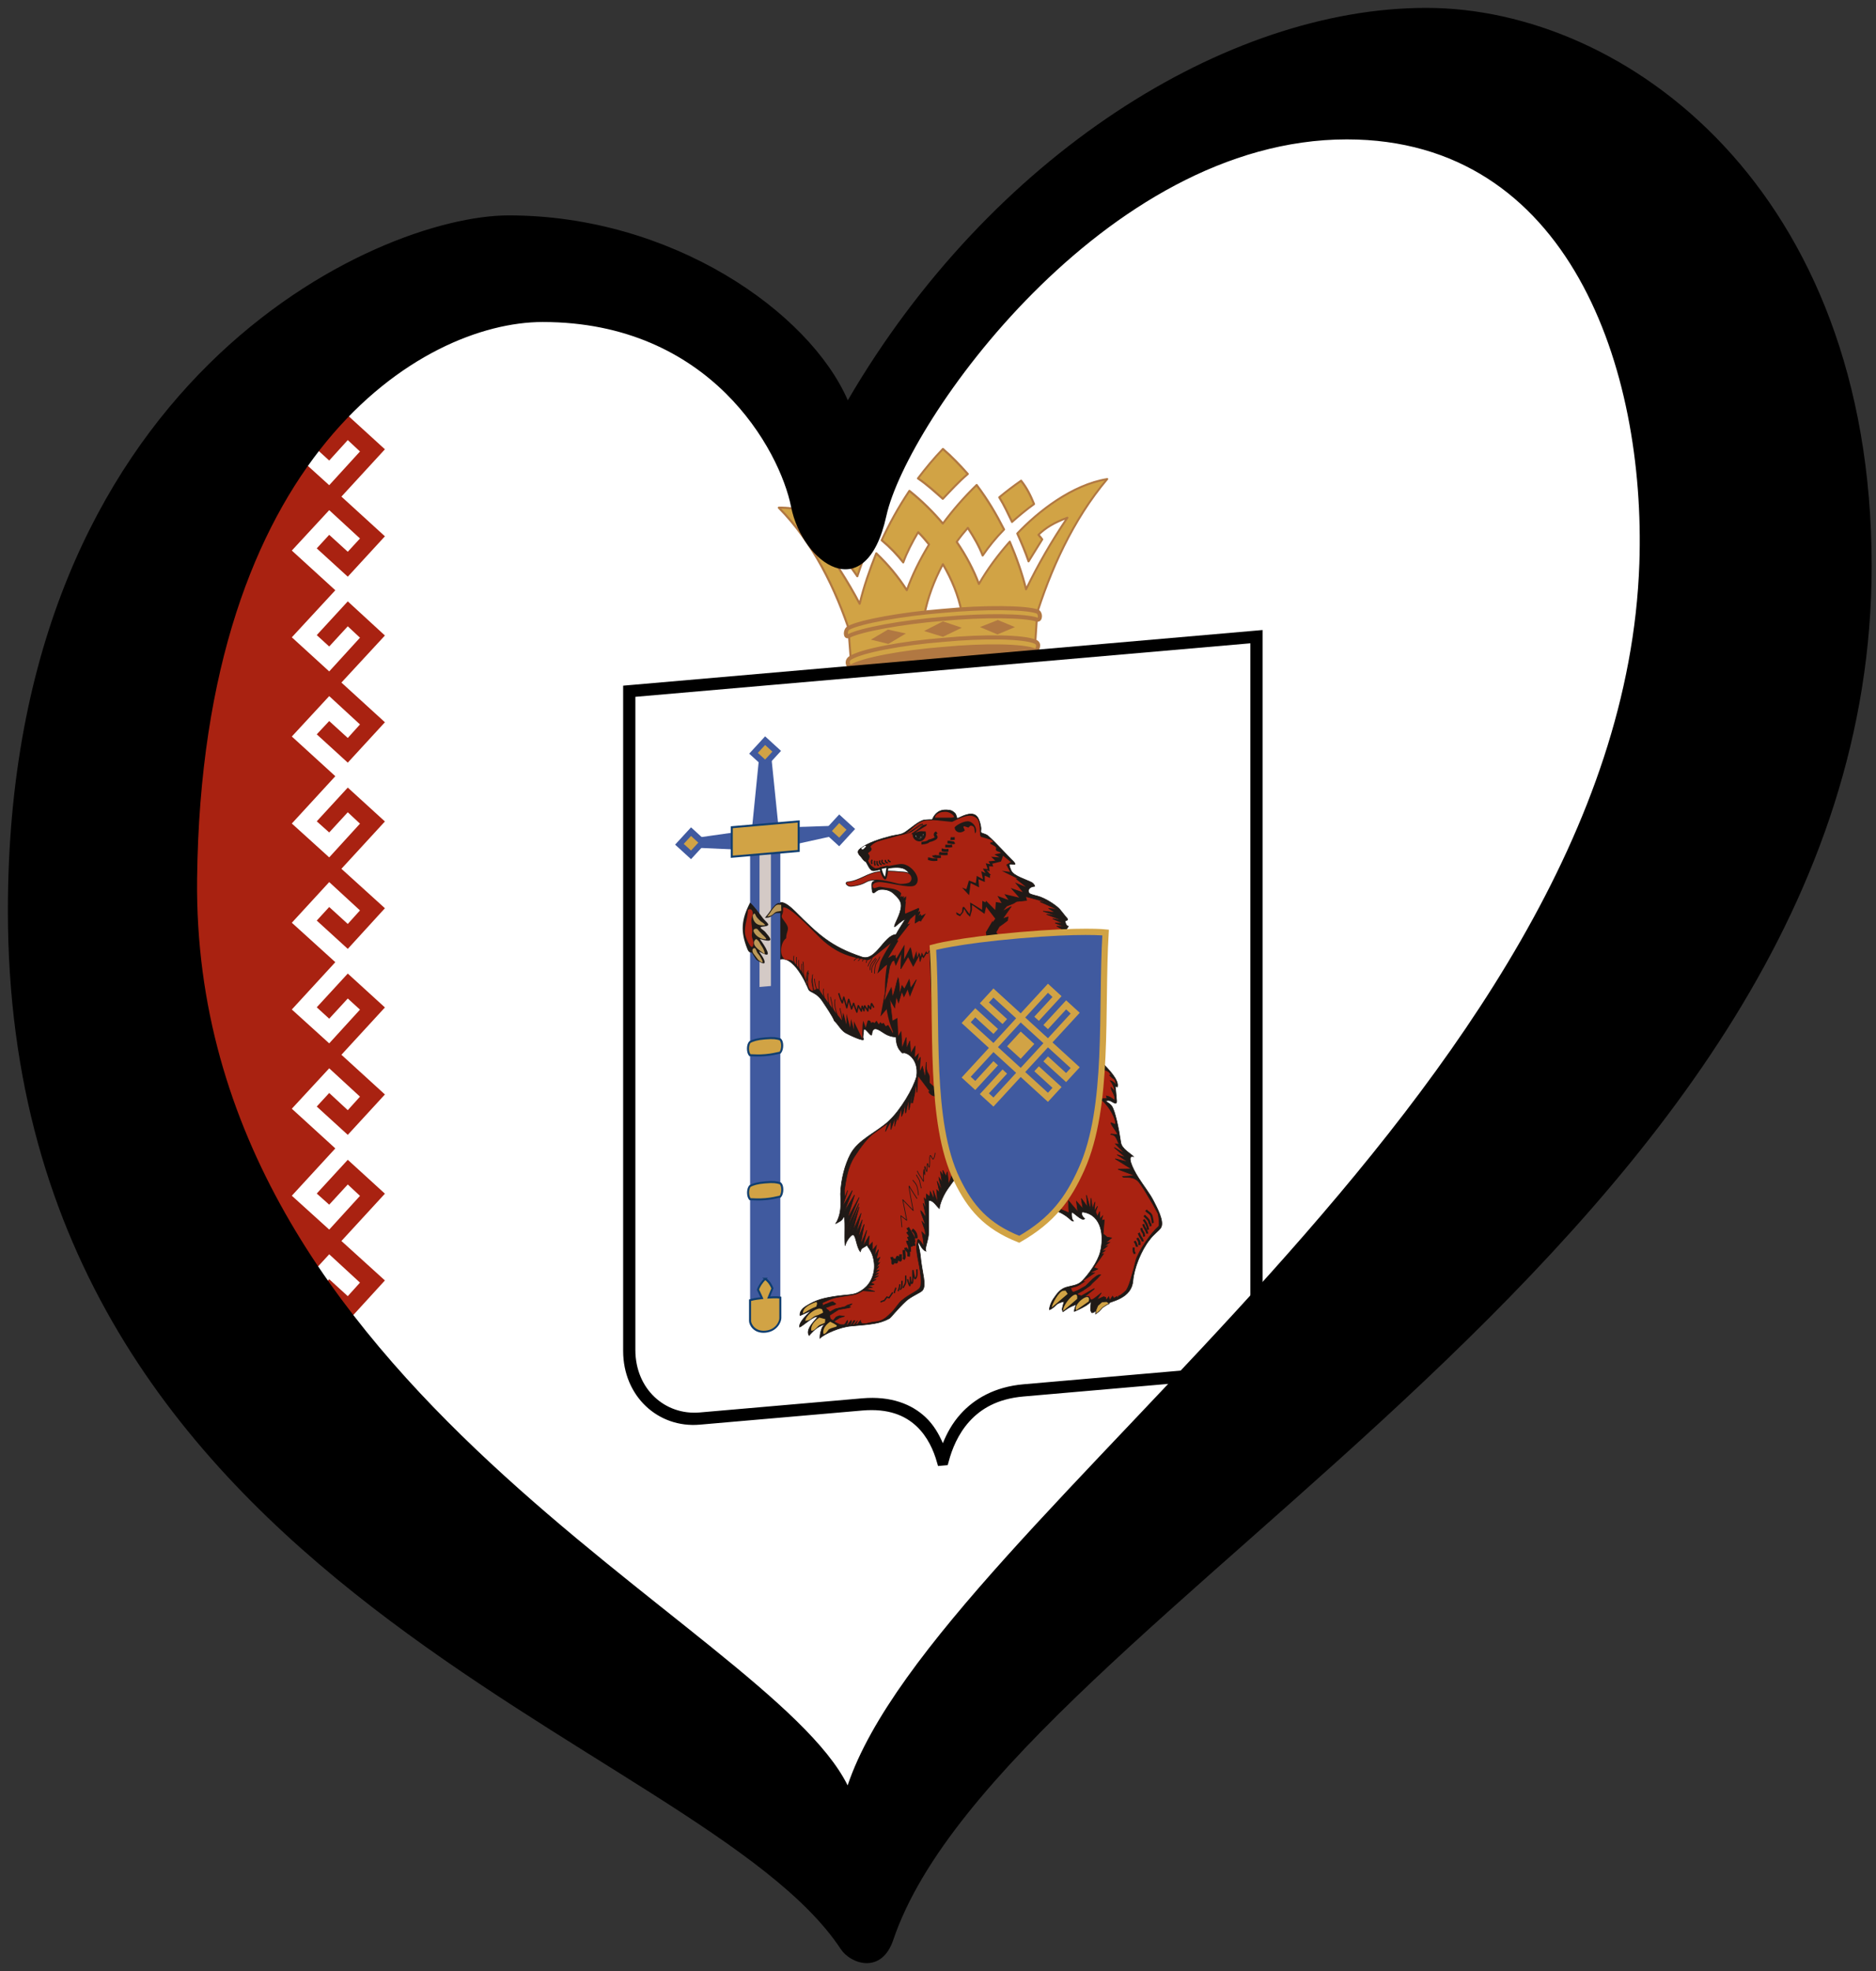 <?xml version="1.0" encoding="UTF-8" standalone="no"?>
<svg
   xmlns:dc="http://purl.org/dc/elements/1.1/"
   xmlns:cc="http://creativecommons.org/ns#"
   xmlns:rdf="http://www.w3.org/1999/02/22-rdf-syntax-ns#"
   xmlns:svg="http://www.w3.org/2000/svg"
   xmlns="http://www.w3.org/2000/svg"
   xmlns:sodipodi="http://sodipodi.sourceforge.net/DTD/sodipodi-0.dtd"
   xmlns:inkscape="http://www.inkscape.org/namespaces/inkscape"
   width="238"
   height="250"
   xml:space="preserve"
   id="svg2"
   version="1.1"
   inkscape:version="0.91 r13725"
   sodipodi:docname="EuroMari-El.svg"><rect width="100%" height="100%" fill="#333333" stroke="none"/><sodipodi:namedview
     pagecolor="#ffffff"
     bordercolor="#666666"
     borderopacity="1"
     objecttolerance="10"
     gridtolerance="10"
     guidetolerance="10"
     inkscape:pageopacity="0"
     inkscape:pageshadow="2"
     inkscape:window-width="1366"
     inkscape:window-height="705"
     id="namedview37"
     showgrid="false"
     inkscape:zoom="1.4326047"
     inkscape:cx="79.111368"
     inkscape:cy="105.42838"
     inkscape:window-x="-8"
     inkscape:window-y="-8"
     inkscape:window-maximized="1"
     inkscape:current-layer="svg2" /><defs
     id="defs4"><g
       id="petal"><line
         x1="0"
         y1="0"
         x2="25"
         y2="0"
         stroke="gold"
         stroke-width="2"
         id="line7" /><circle
         cx="25"
         cy="0"
         r="5"
         fill="gold"
         id="circle9" /></g></defs><path
     style="fill:#ffffff;fill-opacity:1;fill-rule:evenodd;stroke:none;stroke-width:1px;stroke-linecap:butt;stroke-linejoin:miter;stroke-opacity:1"
     d="m 12.216,93.99 0.698,43.976 23.035,47.815 71.897,50.607 114.826,-130.88 -18.847,-92.14 -54.795,0.349 -43.278,44.674 -21.639,-23.733 -38.392,6.282 z"
     id="path4419"
     inkscape:connector-curvature="0" /><g
     id="g4829"
     transform="matrix(1,-0.087,0,1,14,1.206)"><rect
       style="display:inline;fill:#b17842;fill-opacity:1;stroke:#b17842;stroke-width:0.258;stroke-opacity:1"
       id="rect4412"
       y="90.013"
       x="93.911"
       height="1.523"
       width="23.427" /><path
       style="display:inline;fill:#d1a345;fill-opacity:1;stroke:#b17842;stroke-width:0.258;stroke-linecap:butt;stroke-linejoin:round;stroke-miterlimit:4;stroke-dasharray:none;stroke-opacity:1"
       id="path4414"
       d="m 105.619,64.925 c -1.135,1.071 -2.17,2.244 -3.164,3.457 1.176,0.902 2.158,1.902 3.164,2.872 1.006,-0.97 1.988,-1.97 3.164,-2.872 -0.994,-1.212 -2.029,-2.385 -3.164,-3.457 z m -9.918,4.892 c -0.723,0.956 -1.226,2.014 -1.649,3.111 0.971,0.612 1.892,1.304 2.792,2.021 0.511,-1.094 0.978,-2.177 1.622,-3.27 -0.896,-0.663 -1.816,-1.286 -2.765,-1.861 z m 19.836,0 c -0.949,0.575 -1.869,1.198 -2.765,1.861 0.644,1.094 1.111,2.177 1.622,3.27 0.9,-0.717 1.821,-1.409 2.792,-2.021 -0.423,-1.097 -0.926,-2.155 -1.649,-3.111 z m -14.172,0.053 c -1.447,2.043 -2.506,3.901 -3.51,5.956 1.08,0.998 1.977,2.024 2.739,3.058 0.467,-1.242 1.139,-2.462 1.888,-3.669 0.493,0.52 0.938,1.094 1.383,1.675 -1.191,1.851 -2.156,3.732 -2.818,5.557 -1.079,-1.777 -2.356,-3.439 -3.882,-5.025 -0.856,2.076 -1.598,4.145 -2.101,6.222 -1.501,-2.975 -3.245,-5.839 -5.238,-8.615 1.712,0.476 2.718,1.019 3.669,1.835 -0.205,0.25 -0.342,0.44 -0.479,0.638 l 1.755,2.632 c 0.418,-1.253 0.886,-2.451 1.409,-3.669 -2.652,-2.563 -6.916,-5.572 -11.38,-5.903 4.349,4.78 7.217,10.904 9.147,16.964 -0.08,0.026 -0.159,0.053 -0.239,0.08 l 0.213,2.792 c 7.809,-0.832 15.616,-0.87 23.425,0 l 0.186,-2.792 c -0.071,-0.023 -0.142,-0.031 -0.213,-0.053 1.93,-6.067 4.792,-12.204 9.147,-16.991 -4.464,0.331 -8.755,3.34 -11.407,5.903 0.524,1.219 1.018,2.416 1.436,3.669 l 1.728,-2.632 c -0.136,-0.198 -0.273,-0.388 -0.479,-0.638 0.951,-0.816 1.958,-1.359 3.669,-1.835 -1.993,2.776 -3.737,5.64 -5.238,8.615 -0.503,-2.076 -1.218,-4.145 -2.074,-6.222 -1.526,1.587 -2.83,3.248 -3.909,5.025 -0.665,-1.834 -1.619,-3.724 -2.818,-5.584 0.442,-0.577 0.919,-1.132 1.409,-1.649 0.749,1.207 1.421,2.427 1.888,3.669 0.762,-1.033 1.632,-2.06 2.712,-3.058 -1.004,-2.055 -2.036,-3.913 -3.483,-5.956 -1.603,1.412 -3.041,2.943 -4.281,4.52 -1.24,-1.577 -2.651,-3.108 -4.254,-4.52 z m 4.254,9.678 c 1.121,1.993 1.962,4.126 2.366,6.195 -1.57,-0.104 -3.147,-0.097 -4.706,0 0.404,-2.067 1.22,-4.204 2.34,-6.195 z"
       inkscape:connector-curvature="0" /><path
       style="display:inline;fill:#b17842;fill-opacity:1;stroke:none"
       id="path4416"
       d="m 112.543,89.053 2.219,-0.733 -2.162,-1.09 -2.275,0.696 z m -9.307,-1.241 2.388,-1.015 2.388,1.015 -2.388,0.94 z m -4.531,1.241 -2.219,-0.733 2.162,-1.09 2.275,0.696 z"
       inkscape:connector-curvature="0" /><path
       style="display:inline;fill:#d1a345;fill-opacity:1;stroke:#b17842;stroke-width:0.516;stroke-linecap:butt;stroke-linejoin:round;stroke-miterlimit:4;stroke-dasharray:none;stroke-opacity:1"
       id="path4418"
       d="m 117.337,90.389 c 0.741,0.38 0.161,1.232 0,1.147 -1.479,-0.782 -6.501,-1.281 -11.713,-1.241 -5.213,-0.04 -10.234,0.459 -11.713,1.241 -0.161,0.085 -0.741,-0.767 0,-1.147 1.489,-0.763 6.501,-1.281 11.713,-1.241 5.213,-0.04 10.224,0.478 11.713,1.241 z m 0.263,-3.799 c 0.459,0.209 0.452,1.241 -0.056,1.016 -1.447,-0.64 -6.707,-1.168 -11.92,-1.128 -5.213,-0.04 -10.473,0.488 -11.92,1.128 -0.508,0.225 -0.516,-0.807 -0.056,-1.016 1.44,-0.656 6.764,-1.168 11.977,-1.128 5.213,-0.04 10.536,0.472 11.977,1.128 z"
       inkscape:connector-curvature="0" /><path
       style="color:#000000;font-style:normal;font-variant:normal;font-weight:normal;font-stretch:normal;font-size:medium;line-height:normal;font-family:Sans;-inkscape-font-specification:Sans;text-indent:0;text-align:start;text-decoration:none;text-decoration-line:none;letter-spacing:normal;word-spacing:normal;text-transform:none;direction:ltr;block-progression:tb;writing-mode:lr-tb;text-anchor:start;display:inline;overflow:visible;visibility:visible;fill:#000000;fill-opacity:1;stroke:none;stroke-width:1.5;marker:none;enable-background:accumulate"
       id="path4185-7"
       d="m 65.056,91.422 0,0.774 0,83.606 c 0,5.751 4.438,10.197 9.713,10.197 l 20.619,0 c 3.329,0 5.433,1.112 6.873,2.581 1.441,1.47 2.214,3.348 2.614,4.84 l 0.129,0.452 1.226,0 0.129,-0.452 c 0.4,-1.493 1.173,-3.37 2.614,-4.84 1.441,-1.47 3.544,-2.581 6.873,-2.581 l 20.619,0 c 5.275,0 9.713,-4.445 9.713,-10.197 l 0,-83.606 0,-0.774 -0.774,0 -39.786,0 -39.786,0 -0.774,0 z m 1.549,1.549 39.012,0 39.012,0 0,82.832 c 0,4.961 -3.758,8.648 -8.164,8.648 l -20.619,0 c -3.686,0 -6.264,1.325 -7.97,3.065 -1.085,1.107 -1.753,2.32 -2.259,3.517 -0.506,-1.195 -1.144,-2.412 -2.226,-3.517 -1.706,-1.741 -4.316,-3.065 -8.002,-3.065 l -20.619,0 c -4.406,0 -8.164,-3.686 -8.164,-8.648 l 0,-82.832 z"
       inkscape:connector-curvature="0" /><path
       style="display:inline;fill:#1f1a17;fill-rule:evenodd;stroke:#1f1a17;stroke-width:0.077"
       id="path4927"
       d="m 104.282,111.806 c 0.292,-0.7 0.866,-1.176 1.761,-1.057 0.519,0.069 0.718,0.122 1.087,0.49 0.217,0.217 0.282,0.868 0.411,0.954 -0.306,0.631 -1.598,0.607 -2.12,0.305 -0.443,-0.256 -0.947,-0.129 -1.138,-0.693 z"
       inkscape:connector-curvature="0" /><path
       style="display:inline;fill:#1f1a17;fill-rule:evenodd;stroke:#1f1a17;stroke-width:0.077"
       id="path4929"
       d="m 100.053,139.013 c -0.733,0 -1.325,-0.225 -1.883,-0.631 -0.677,-0.492 -1.466,-1.183 -1.567,0.026 -0.04,0.479 -1.036,-1.36 -1.036,-0.558 0,0.182 -0.144,0.811 -0.053,0.956 0.415,0.664 -2.021,-0.729 -2.257,-0.903 -0.609,-0.447 -0.869,-1.093 -1.407,-1.646 -0.189,-0.567 -1.133,-2.024 -1.514,-2.629 -0.772,-1.227 -1.583,-1.206 -1.753,-1.646 -0.49,-1.273 -2.278,-5.046 -4.063,-3.93 -0.697,0.436 -0.398,-3.179 -0.398,-3.93 0,-2.593 0.069,-5.069 2.762,-2.151 2.898,3.139 4.479,4.832 8.471,6.506 1.757,0.737 2.799,-2.51 4.297,-2.48 2.804,3.395 3.837,9.929 0.401,13.016 z"
       inkscape:connector-curvature="0" /><path
       style="display:inline;fill:#1f1a17;fill-rule:evenodd;stroke:#1f1a17;stroke-width:0.077"
       id="path4931"
       d="m 105.181,161.224 c -0.289,-0.168 -0.733,-1.16 -1.358,-1.12 l 0.005,3.909 c 0.002,1.063 -0.569,2.117 -0.362,2.476 -0.578,-0.238 -0.826,-1.233 -0.986,-1.212 -0.096,0.117 0.2,0.798 0.295,1.837 0.191,2.096 0.804,3.644 0.256,4.308 -0.222,0.27 -1.418,0.613 -2.105,1.187 -1.003,0.838 -1.908,1.929 -2.115,2.022 -1.193,0.535 -2.163,0.531 -4.857,0.531 -1.432,0 -3.419,0.718 -3.927,1.206 -0.007,-0.407 0.044,-0.601 0.16,-1.021 0.175,-0.632 0.569,-0.741 0.541,-0.737 -0.029,0.004 -0.816,0.125 -1.538,0.763 -0.721,0.638 -0.498,0.575 -0.53,0.537 -0.629,-0.909 1.203,-2.228 1.048,-2.295 -0.461,-0.2 -1.89,1.028 -2.263,1.12 -0.193,-0.792 1.915,-2.324 1.909,-2.276 -0.027,0.218 -1.622,0.719 -1.85,0.809 -0.043,-0.171 -0.053,-0.695 0.736,-1.12 1.32,-0.711 2.233,-0.843 3.947,-0.944 1.109,-0.065 1.993,0.044 2.611,-0.196 0.581,-0.225 1.064,-0.568 1.411,-1.006 0.54,-0.682 0.99,-1.887 0.519,-3.473 -0.234,-0.789 -0.625,-1.173 -0.741,-1.45 -0.34,0.297 -0.739,0.223 -0.834,0.754 -0.489,-0.627 -0.542,-1.971 -0.87,-2.201 -0.255,-0.178 -0.946,0.696 -1.068,1.278 -0.112,-1.205 0.095,-3.66 -0.18,-3.715 -0.193,0.541 -0.586,0.597 -1.037,0.816 0.184,-0.204 0.356,-0.59 0.492,-1.046 0.291,-0.977 0.136,-2.342 0.148,-2.693 0.065,-1.927 0.591,-3.694 1.258,-4.912 0.964,-1.76 3.367,-2.51 4.854,-3.77 1.539,-1.305 3.101,-3.828 3.534,-5.353 0.361,-2.348 -1.468,-3.341 -1.761,-3.116 -0.132,-0.087 -0.235,-0.239 -0.323,-0.35 -0.895,-1.128 -0.288,-2.851 -0.816,-4.222 -0.335,-0.871 -0.553,-1.602 -0.859,-1.109 -0.206,-0.505 -0.176,-0.251 -0.318,-1.202 -0.141,-0.951 0.698,-4.448 0.543,-4.401 -0.786,0.237 -0.837,0.491 -1.233,0.588 0.274,-0.543 0.577,-0.924 0.855,-1.531 0.369,-0.808 0.977,-2.256 1.269,-2.834 0.292,-0.578 1.109,-1.697 1.218,-1.924 -0.597,0.212 -1.255,0.872 -1.38,0.874 -0.067,-0.358 0.806,-1.471 0.85,-2.588 0.026,-0.666 -0.538,-1.227 -0.968,-1.659 -0.431,-0.431 -1.038,-0.649 -1.683,-0.649 -0.405,0 -0.669,0.343 -0.845,0.363 -0.146,0.017 -0.229,-0.294 -0.229,-0.999 0,-0.182 0.006,-0.408 0.16,-0.434 0.33,-0.283 1.19,-0.269 1.922,-0.06 0.523,0.149 1.02,0.551 1.266,0.61 1.659,0.396 1.93,-1.11 0.813,-1.812 -0.598,-0.376 -1.633,-0.309 -2.589,-0.267 -0.563,0.025 -1.056,0.213 -1.467,0.123 -0.188,-0.041 -0.388,-0.353 -0.484,-0.515 -0.122,-0.207 -0.311,-0.681 -0.622,-1.059 -0.294,-0.357 -0.699,-0.634 -0.722,-0.923 -0.011,-0.141 0.19,-0.361 0.304,-0.447 0.838,-0.629 2.557,-1.021 3.865,-1.236 0.801,-0.132 1.228,-0.016 1.847,-0.381 0.572,-0.337 1.698,-1.253 2.333,-1.286 0.832,-0.043 1.791,0.108 2.664,0.228 0.303,0.042 0.55,0.195 0.841,0.195 1.066,-0.299 2.845,-1.452 3.453,0.146 0.11,0.288 0.225,0.692 0.264,1.066 0.02,0.196 -0.058,0.408 -0.005,0.544 0.064,0.164 0.562,0.207 0.911,0.541 1.016,0.97 2.479,2.759 2.979,3.27 0.305,0.312 0.488,0.542 0.431,0.612 -0.057,0.069 -0.538,-0.123 -0.705,-0.045 -0.046,0.114 0.04,0.394 0.221,0.824 0.293,0.696 1.898,1.288 2.611,1.723 0.178,0.109 0.396,0.422 0.373,0.519 -0.188,-0.005 -0.986,0.048 -0.731,0.767 0.054,0.151 0.483,0.296 1.053,0.489 1.132,0.385 2.592,1.57 2.886,1.976 0.295,0.406 0.474,0.629 0.686,0.914 0.221,0.297 0.508,0.507 0.027,0.557 -0.131,0.013 0.051,0.742 0.359,0.742 -3.296,4.549 -5.912,9.406 -2.757,14.665 0.874,1.456 5.508,4.051 7.342,3.361 0.345,0.41 1.893,2.048 1.62,2.897 -0.427,-0.166 -0.271,-0.304 -0.229,0.177 l 0.133,1.498 c 0.078,0.878 -0.603,-0.08 -1.087,-0.08 -0.678,0 0.084,0.209 0.465,0.756 0.42,0.603 0.911,2.995 1.156,4.736 0.114,0.813 1.274,1.522 1.604,1.913 -0.869,-0.276 -0.213,1.347 0.649,2.779 0.631,1.048 1.435,2.108 1.912,3.108 0.334,0.701 1.43,2.729 0.904,3.46 -0.263,0.366 -0.874,0.695 -1.419,1.385 -1.064,1.238 -1.973,3.434 -2.107,5.004 -0.184,2.205 -2.533,2.381 -4.12,2.788 -0.787,0.936 -0.947,0.803 -1.082,0.831 -0.264,-0.308 -0.159,-0.621 -0.106,-1.381 0.006,-0.09 -0.269,0.206 -0.664,0.412 -0.567,0.295 -1.332,0.567 -1.462,0.611 -0.058,-0.253 0.321,-1.038 0.268,-0.944 -0.079,0.141 -0.481,0.176 -0.88,0.366 -0.367,0.175 -0.694,0.421 -0.847,0.486 -0.013,-0.305 -0.187,-0.045 0.009,-0.771 0.103,-0.382 0.181,-0.514 0.153,-0.514 -0.028,0 -0.701,0.063 -0.973,0.315 -0.432,0.402 -0.767,0.542 -0.887,0.572 -0.032,-0.278 0.209,-0.978 0.576,-1.441 0.418,-0.579 0.828,-1.062 1.496,-1.215 0.712,-0.164 1.515,-0.095 2.1,-0.658 0.799,-0.769 1.942,-2.196 2.268,-3.44 0.516,-1.971 0.212,-4.673 -2.143,-5.264 -0.365,-0.091 -0.239,0.498 0.171,0.853 -0.323,0.401 -1.529,-1.106 -1.65,-0.947 -0.041,0.372 -0.023,0.858 0.235,1.128 -0.222,0.039 -0.479,-0.379 -0.944,-0.732 -0.983,-0.745 -1.193,-0.76 -2.302,-0.76 1.322,-1.797 2.63,-3.944 1.225,-6.576 -4.142,-7.756 -11.177,-1.202 -13.956,2.609 -0.778,1.067 -1.051,2.175 -1.042,2.382 z"
       inkscape:connector-curvature="0" /><path
       style="display:inline;fill:none;stroke:#1f1a17;stroke-width:0.077"
       id="path4933"
       d="m 107.03,112.93 c 0.673,0.214 1.205,-0.94 2.1,-0.429 0.549,0.314 0.549,0.949 0.549,1.528"
       inkscape:connector-curvature="0" /><path
       style="display:inline;fill:#a92211;fill-rule:evenodd;stroke:#1f1a17;stroke-width:0.077"
       id="path4935"
       d="m 126.427,145.607 c 0.525,0.351 0.179,0.14 0.584,0.663 -0.021,0.027 -0.102,-0.054 -0.246,-0.06 0.671,0.747 0.587,0.277 0.878,1.254 -0.259,-0.164 -0.465,-0.489 -0.781,-0.559 0.275,0.357 0.535,0.949 0.57,1.394 -0.11,-0.125 -0.43,-0.459 -0.476,-0.531 -0.004,0.463 0.592,0.999 0.442,1.644 -0.39,-0.272 -0.527,-0.473 -1.037,-0.622 0.059,0.161 0.021,0.193 0.093,0.366 -0.264,-0.111 -1.093,0.023 -1.348,-0.11 l 0.424,-3.556 c 0.309,0.093 0.588,-0.091 0.897,0.116 z"
       inkscape:connector-curvature="0" /><path
       style="display:inline;fill:none;stroke:#1f1a17;stroke-width:0.077"
       id="path4937"
       d="m 104.749,113.54 c -0.513,0.146 0.2,0.66 -0.512,0.775 -0.494,0.08 -0.9,0.316 -1.445,0.316"
       inkscape:connector-curvature="0" /><path
       style="display:inline;fill:#a92211;fill-rule:evenodd"
       id="path4939"
       d="m 100.212,121.304 0.246,-0.146 c 0.014,0.054 0.025,0.111 0.032,0.17 l 0.234,-0.126 -0.103,0.301 0.323,-0.254 c 0.011,0.094 0.01,0.213 0.002,0.347 l -0.104,0.34 0.078,-0.024 c -0.055,0.551 -0.155,1.213 -0.076,1.542 l 1.712,-0.588 0,0 0.066,0.212 -0.15,0.354 0.212,-0.155 0.063,0.204 -0.219,0.406 0.271,-0.239 0.08,0.258 c 0,0 0.398,-0.174 0.583,-0.247 l -0.346,0.539 -0.133,0.166 -0.144,0.255 -0.222,-0.089 -0.565,0.288 0.089,-1.142 -0.676,0.532 -0.344,0.632 0.344,-0.1 -1.56,1.863 c -0.553,0.873 -1.196,1.798 -1.637,2.735 l 1.345,-0.79 0.036,0.604 1.107,-1.783 -0.061,1.867 0.56,-1.036 0.239,-0.452 c 0.244,0.564 0.138,0.723 0.395,1.627 l 0.375,-1.064 0.089,0.831 0.255,-0.632 0.191,0.59 0.146,-0.547 0.221,0.481 0.329,-0.59 0.199,0.324 7.385,-1.133 0.044,-0.588 -0.055,-0.344 0.865,-1.397 0,0.2 0.333,-0.421 -1.164,-1.619 -0.2,0.887 -1.585,-1.275 -0.011,0.665 -0.233,0.82 -0.377,-0.388 -0.377,-0.698 -0.122,0.432 -0.399,0.477 -0.432,-0.255 -0.067,-0.299 0.499,0.321 0.255,-0.31 0.067,-0.576 0.188,-0.022 0.699,0.976 0.111,-0.621 -0.044,-0.854 1.519,1.064 0.033,-1.131 0.399,0.233 0.067,-0.211 1.167,1.279 0.082,-1.001 0.732,0.188 -0.538,-0.953 1.415,0.647 -0.528,-0.792 1.884,0.607 -1.086,-1.316 1.534,0.661 -0.98,-1.304 1.368,0.669 -1.302,-1.157 0.255,0.022 -2.009,-1.164 1.055,0.227 -0.477,-0.956 0.576,-0.283 -0.986,-0.893 -0.263,0.716 -1.113,0.179 0.133,0.366 -0.532,-0.078 0.067,0.665 -0.421,-0.233 0.595,0.719 -0.133,-0.011 0.011,0.355 -0.672,-0.353 0.011,0.809 -0.809,-0.421 0.078,1.031 -1.064,-0.632 -0.2,1.519 -0.898,-1.042 0.554,0.255 0.321,-1.075 0.876,0.41 0.122,-0.909 0.787,0.499 -0.211,-1.042 0.543,0.288 -0.344,-0.599 0.61,0.1 -0.244,-0.743 0.577,0.166 c 0,0 -0.266,-0.399 -0.2,-0.388 0.067,0.011 0.824,-0.013 0.824,-0.013 l -0.519,-0.533 1.057,0.165 -0.632,-0.424 c 0.05,-0.011 0.1,-0.022 0.152,-0.033 l 0.651,-0.065 c -0.129,-0.271 -0.785,-0.22 -0.591,-0.672 0.065,-0.181 -0.577,-0.529 -0.738,-0.62 l 0,0 0,-0.181 0.323,0 c 0,-0.136 -0.258,-0.407 -0.452,-0.407 l -0.859,-0.337 c -0.281,-9e-5 -0.349,-0.334 -0.321,-0.607 l -0.04,-0.724 c -0.097,-0.859 -0.234,-1.091 -0.687,-1.362 -0.937,-0.588 -2.758,0.448 -2.822,0.402 -0.169,0 -1.809,-0.364 -2.398,-0.424 -0.511,0 -0.927,-0.083 -1.255,0.011 -1.318,0.376 -1.492,1.255 -2.676,1.49 -1.523,0.302 -2.074,0.367 -3.154,0.604 -0.84,0.317 -1.036,0.663 -1.197,1.431 -0.226,1.04 0.489,1.713 0.947,1.933 0.258,0.045 2.928,-0.312 3.277,-0.256 1.236,0.046 2.808,2.159 1.753,2.858 -0.678,0.407 -3.65,-0.814 -4.619,-0.814 -1.066,0 -0.775,0.769 -0.517,0.724 0.775,-0.136 0.42,-0.181 1.163,0 0.773,0.187 1.811,0.312 2.222,0.961 l -0.11,0.462 z"
       inkscape:connector-curvature="0" /><path
       style="display:inline;fill:#a92211;fill-rule:evenodd;stroke:#1f1a17;stroke-width:0.077"
       id="path4941"
       d="m 124.392,151.041 c -0.039,0.03 -0.47,-0.084 -0.644,-0.081 0.257,0.447 -0.491,-0.215 -0.559,-0.231 -0.458,-0.109 1.571,1.596 1.253,1.464 0.103,0.215 0.517,-3.397 1.387,-2.857 0.333,0.207 1.626,1.84 1.712,3.109 0.015,0.218 -0.664,-0.361 -0.601,-0.159 0.124,0.399 0.718,1.107 0.823,1.453 0.061,0.203 -0.913,-0.195 -0.854,-0.004 0.746,0.082 0.753,0.778 1.072,1.308 l -0.466,-0.072 1.222,1.368 -1.386,-0.928 1.451,1.388 -1.079,-0.428 1.388,1.041 -1.634,-0.553 2.082,1.481 -1.723,-0.118 2.087,0.963 c -0.431,0.039 -1.121,0.03 -1.512,0.004 0.175,0.302 1.098,-0.062 1.897,0.688 0.266,0.25 0.59,0.806 0.902,1.309 l 1.061,1.867 0.625,1.195 c 0.084,0.16 0.258,1.534 0.081,1.671 -0.893,0.69 -2.584,2.927 -2.898,4.126 l -0.247,0.982 c -0.171,0.53 -0.621,2.428 -1.056,2.743 -0.467,0.339 -0.377,0.359 -0.891,0.555 l -0.107,0.272 -0.072,-0.249 -0.399,0.176 -0.159,-0.264 -0.377,0.519 -0.1,-0.492 -0.335,0.394 -0.077,-0.356 -0.255,-0.094 -0.837,0.298 0.552,-0.805 c -1.588,1.164 -1.251,0.78 -1.589,0.295 -0.025,-0.035 -0.435,0.02 -0.454,-0.023 -0.033,-0.074 1.219,-0.83 1.171,-0.902 -0.026,-0.04 -1.252,0.617 -1.301,0.61 l -0.352,0.178 -0.455,-0.19 -0.069,-0.13 0.72,-0.342 0.904,-0.548 c 0.33,-0.384 0.778,-0.634 1.346,-1.263 -0.524,-0.162 -1.564,0.994 -1.917,1.268 l -1.017,0.482 -0.343,0.102 -0.129,0.052 -0.233,-0.091 -0.172,-0.478 0.768,-0.138 0.371,-0.155 0.619,-0.361 -0.259,-0.069 1.526,-0.909 -0.6,-0.068 1.013,-0.393 -0.492,-0.237 1.232,-1.636 -0.385,0.016 0.584,-0.406 -0.425,-0.017 0.719,-0.543 -0.381,-0.009 0.654,-0.421 -0.469,-0.024 0.715,-0.517 -0.563,-0.143 -0.499,-0.457 0.139,-1.772 -0.346,0.049 0.136,-0.559 -0.348,0.339 -0.028,-0.929 -0.298,0.585 -0.216,-0.599 0.249,-0.699 -0.436,0.638 0.099,-1.195 -0.311,0.872 -0.187,-1.403 -0.075,1.387 -0.506,-1.825 0.134,1.517 -0.786,-1.151 0.223,1.349 -0.831,-1.018 0.173,1.326 -1.184,-1.491 c 0.026,0.498 -0.029,0.953 0.084,1.536 l -1.93,-0.967 0.324,-1.721 1.652,-0.87 1.631,-2.551 c 0.837,-1.947 0.166,-6.11 1.635,-7.546 0.336,-0.084 0.541,-0.127 0.764,0.018 0.146,0.096 -1.304,1.445 -1.326,1.462 z"
       inkscape:connector-curvature="0" /><path
       style="display:inline;fill:#a92211;fill-rule:evenodd"
       id="path4943"
       d="m 92.804,136.279 0.173,-0.951 c 0.119,0.343 0.316,1.265 0.413,1.537 l -0.004,-1.381 0.468,1.813 0.114,-1.089 0.378,1.401 -0.023,-1.084 1.075,2.322 c 0,-0.045 -0.041,-1.644 0.12,-2.277 l 0.309,0.912 0.24,-0.822 0.097,-0.09 0.226,0.09 0.129,0.271 0.194,-0.09 0.258,0.136 0.226,-0.271 0.291,0.497 0.194,-0.271 0.194,0.226 0.226,-0.09 0.258,0.452 0.323,-0.136 0.608,1.105 -0.003,-0.173 c -1.357,-3.313 -1.362,-7.875 0.048,-11.427 -0.665,0.298 -2.489,1.866 -3.166,2.033 -0.375,0.008 -0.305,-0.054 -1.1,-0.272 -1.835,-0.502 -3.181,-1.277 -4.564,-2.587 -1.093,-1.037 -4.295,-4.969 -5.195,-4.734 l 0,0.543 c 0,0.407 -0.291,0.407 -0.032,0.859 0.161,0.271 0.323,0.452 0.484,0.724 0.452,0.769 0,0.859 -0.032,1.809 -0.711,0.469 -0.906,2.065 -0.172,2.643 0.249,0.196 0.67,-0.01 1.079,0.38 0.41,0.39 1.171,1.497 1.268,1.678 0.221,0.31 0.465,1.717 1.001,2.175 0.293,0.251 0.752,-0.381 0.994,0.002 0.939,1.425 1.862,2.782 2.903,4.138 z"
       inkscape:connector-curvature="0" /><polygon
       style="display:inline;fill:#a92211;fill-rule:evenodd;stroke:#1f1a17;stroke-width:0.9"
       id="polygon4945"
       transform="matrix(0.086,0,0,0.086,-50.78,46.979)"
       points="1984.14,922.295 1996.83,928.465 1986.56,927.123 1995.02,932.489 1952.74,946.705 1908.95,945.096 1896.87,928.465 1901.7,920.418 1908.95,915.858 1914.08,912.37 1914.69,907.274 1906.84,909.152 1919.52,892.252 1906.23,898.421 1912.58,891.179 1922.84,887.96 1927.37,885.546 1942.17,885.278 1940.66,879.377 1975.39,891.716 1961.8,888.765 1987.77,902.713 1974.48,899.763 1984.14,906.737 1966.33,903.25 1985.95,911.298 1971.46,908.347 1995.02,919.345 1980.52,915.59 1995.62,923.637 " /><path
       style="display:inline;fill:#1f1a17;fill-rule:evenodd"
       id="path4947"
       d="m 104.334,153.98 0.065,0.317 c -0.484,0.136 -0.517,-0.859 -1.034,0.95 l -0.291,0.09 -0.065,0.543 -0.291,-0.045 -1.13,1.131 0.032,0.452 -0.84,0.724 0.032,0.226 0.097,-0.226 c 0.291,0 0.517,0.859 0.517,1.04 0,0.362 -0.258,0.271 -0.065,0.678 l 0.065,-0.136 c 0.711,0.09 -0.097,-0.317 0.711,-0.09 0.452,-0.678 0.194,-1.809 0.775,-2.487 0.258,-0.226 0.743,-1.764 1.034,-1.899 0.258,0 0.904,0.407 1.066,0.678 -0.032,-0.904 0.646,1.221 0.42,0.045 -0.226,-1.131 -0.161,-0.724 0.226,0.045 0.42,0.769 -0.161,-1.131 -0.129,-1.176 0.065,-0.271 0.678,1.628 0.775,0.859 0.032,-0.271 -0.678,-1.628 -0.42,-1.492 0.097,0.09 0.84,1.764 0.549,0.678 0,-0.045 -0.646,-1.99 -0.161,-0.905 0.517,1.085 0.097,-0.543 -0.065,-0.859 l 0.032,0.226 -0.614,-0.045 -0.194,-0.271 -0.161,0.452 -0.226,-0.09 0.032,0.317 -0.065,-0.045 -0.678,0.317 z"
       inkscape:connector-curvature="0" /><path
       style="display:inline;fill:#1f1a17;fill-rule:evenodd"
       id="path4949"
       d="m 100.814,158.366 0.226,2.035 -0.129,0.045 -0.711,-0.633 -0.258,0.045 c -0.032,0.271 0.42,1.447 0.42,1.945 l 0,0.362 c 0,0.181 0,0.136 -0.097,0.271 l -0.452,-0.407 -0.065,0.045 -0.065,0.543 -0.194,0.09 0.388,0.317 0,0.543 0.065,0 0.129,-0.136 0.065,-0.271 0.646,-0.226 0.032,-0.271 0.032,-0.045 -0.097,-0.543 0,-0.452 c 0,-0.271 0,-0.136 0.129,-0.317 l 0.258,0.588 c 0.388,-0.136 0.226,-1.628 0.226,-2.035 -0.194,-0.407 0.065,-0.317 0.065,-0.678 0,-0.181 -0.226,-1.04 -0.517,-1.04 l -0.097,0.226 z"
       inkscape:connector-curvature="0" /><path
       style="display:inline;fill:#d1a345;fill-rule:evenodd"
       id="path4951"
       d="m 120.885,175.574 1.768,-1.36 c 0.194,-1.589 -1.902,0.559 -1.768,1.36 z"
       inkscape:connector-curvature="0" /><polyline
       id="polyline4953"
       points="1739.98,988.363 1733.11,1024.53 1743.95,1012.55 "
       class="fil0 str4"
       style="display:inline;fill:none;stroke:#1f1a17;stroke-width:8"
       transform="matrix(0.086,0,0,0.086,-50.78,46.979)" /><path
       style="display:inline;fill:#d1a345;fill-rule:evenodd"
       id="path4955"
       d="m 122.53,175.639 1.593,-0.977 c 0.367,-1.436 -2.045,0.158 -1.593,0.977 z"
       inkscape:connector-curvature="0" /><path
       style="display:inline;fill:#d1a345;fill-rule:evenodd"
       id="path4957"
       d="m 119.446,175.013 2.004,-1.541 -0.275,-0.44 -0.236,0 c -0.55,-0.11 -1.532,1.651 -1.493,1.981 z"
       inkscape:connector-curvature="0" /><path
       style="display:inline;fill:#1f1a17;fill-rule:evenodd"
       id="path4961"
       d="m 107.112,113.052 c 0.032,0.678 0.807,0.904 1.292,0.497 l -0.194,-0.452 0.097,-0.09 0.549,0.226 0.258,-0.226 c 0.743,0.09 0.42,0.769 0.614,1.04 0.323,-0.497 -0.129,-1.357 -0.775,-1.583 -0.517,-0.181 -1.583,0.271 -1.841,0.588 z"
       inkscape:connector-curvature="0" /><path
       style="display:inline;fill:#a92211;fill-rule:evenodd"
       id="path4963"
       d="m 104.625,111.605 2.067,0.181 0.129,0 0.226,-0.045 c -0.065,-0.362 -0.743,-0.769 -1.163,-0.769 l -0.355,0 c -0.323,0 -0.937,0.271 -0.904,0.633 z"
       inkscape:connector-curvature="0" /><path
       style="display:inline;fill:none;stroke:#1f1a17;stroke-width:0.343"
       id="path4965"
       d="m 102.897,114.695 c 0.318,0 0.52,-0.002 0.798,-0.098 0.084,-0.029 0.147,-0.128 0.241,-0.128 0.164,0 0.826,-0.182 0.843,-0.331 0.015,-0.137 -0.15,-0.23 -0.15,-0.399 0,-0.194 0.134,-0.176 0.221,-0.242"
       inkscape:connector-curvature="0" /><path
       style="display:inline;fill:none;stroke:#1f1a17;stroke-width:0.343;stroke-linejoin:round"
       id="path4969"
       d="m 106.592,114.424 c 0.108,0.018 0.204,0.038 0.315,0.038 l 0.214,0"
       inkscape:connector-curvature="0" /><path
       style="display:inline;fill:none;stroke:#1f1a17;stroke-width:0.343;stroke-linejoin:round"
       id="path4971"
       d="m 106.201,114.846 c 0.244,0 0.432,0.088 0.656,0.136 0.105,0.022 0.17,0.027 0.24,-0.015"
       inkscape:connector-curvature="0" /><path
       style="display:inline;fill:none;stroke:#1f1a17;stroke-width:0.343;stroke-linejoin:round"
       id="path4973"
       d="m 105.923,115.32 c 0.203,0.007 0.367,0.06 0.58,0.06 0.145,0 0.173,-0.002 0.29,-0.03"
       inkscape:connector-curvature="0" /><path
       style="display:inline;fill:none;stroke:#1f1a17;stroke-width:0.343;stroke-linejoin:round"
       id="path4975"
       d="m 105.456,115.772 c 0.129,0 0.135,0.035 0.24,0.068 0.172,0.054 0.436,0.053 0.631,0.053"
       inkscape:connector-curvature="0" /><path
       style="display:inline;fill:none;stroke:#1f1a17;stroke-width:0.343;stroke-linejoin:round"
       id="path4977"
       d="m 105.141,116.163 c 0.358,0.119 0.679,0.158 1.085,0.158"
       inkscape:connector-curvature="0" /><path
       style="display:inline;fill:none;stroke:#1f1a17;stroke-width:0.343;stroke-linejoin:round"
       id="path4979"
       d="m 104.435,116.374 c 0,0.172 0.7,0.241 0.933,0.241"
       inkscape:connector-curvature="0" /><path
       style="display:inline;fill:none;stroke:#1f1a17;stroke-width:0.343;stroke-linejoin:round"
       id="path4981"
       d="m 103.729,116.743 c 0.128,0 0.243,0.06 0.353,0.098 0.275,0.094 0.532,0.098 0.845,0.098"
       inkscape:connector-curvature="0" /><path
       style="display:inline;fill:none;stroke:#1f1a17;stroke-width:0.172;stroke-linejoin:round"
       id="path4983"
       d="m 92.406,132.812 c 0.233,0.866 0.459,1.264 0.459,1.264 l 0.181,-0.723 0.384,1.4 c 0,0 0.241,-1.137 0.241,-1.091 0,0.045 0.361,1.242 0.361,1.287 0,0.045 0.271,-0.783 0.263,-0.715 -0.007,0.068 0.414,1.182 0.414,1.182 0,0 0.166,-0.881 0.181,-0.828 0.015,0.053 0.391,0.753 0.391,0.753 0,0 0.09,-0.692 0.098,-0.647 0.007,0.045 0.233,0.625 0.233,0.625 0,0 0.023,-0.708 0.09,-0.617 0.068,0.09 0.399,0.685 0.399,0.685 l 0.06,-0.685 0.294,0.459 c 0,0 0.075,-0.73 0.12,-0.685 0.045,0.045 0.286,0.549 0.286,0.549"
       inkscape:connector-curvature="0" /><path
       style="display:inline;fill:#d1a345;fill-rule:evenodd"
       id="path4985"
       d="m 89.778,173.406 0.581,-0.226 0.065,-0.045 c -0.032,-0.226 -0.161,-0.452 -0.161,-0.452 l -0.291,-0.09 c -0.711,0 -1.744,0.769 -1.809,1.402 0.904,0 0.775,-0.498 1.615,-0.588 z"
       inkscape:connector-curvature="0" /><path
       style="display:inline;fill:#d1a345;fill-rule:evenodd"
       id="path4987"
       d="m 90.681,174.234 0,-0.136 0.032,-0.09 -0.775,-0.271 c -0.517,0.316 -1.163,0.904 -1.001,1.583 0.258,0.045 0.581,-0.226 0.743,-0.407 0.388,-0.362 0.452,-0.226 0.969,-0.452 l 0.032,-0.226 z"
       inkscape:connector-curvature="0" /><path
       style="display:inline;fill:#d1a345;fill-rule:evenodd"
       id="path4989"
       d="m 91.314,174.383 c -0.517,0.317 -1.001,0.814 -0.84,1.492 0.258,0.045 0.517,-0.362 0.678,-0.543 0.743,-0.362 1.776,-0.045 0.162,-0.95 z"
       inkscape:connector-curvature="0" /><path
       style="display:inline;fill:#d1a345;fill-rule:evenodd"
       id="path4997"
       d="m 87.865,173.045 c 0.239,-0.112 1.033,-0.577 1.698,-0.736 0.014,-0.135 0.092,-0.263 0.101,-0.353 l -0.073,-0.235 c -0.532,0.128 -1.804,0.498 -1.726,1.324 z"
       inkscape:connector-curvature="0" /><path
       style="display:inline;fill:none;stroke:#1f1a17;stroke-width:0.172"
       id="path5051"
       d="m 96.648,116.255 c -0.1,0.135 -0.102,0.258 -0.055,0.454 8.26e-4,0.003 -0.003,0.04 0,0.044 0.005,0.008 0.017,0.011 0.022,0.033"
       inkscape:connector-curvature="0" /><path
       style="display:inline;fill:none;stroke:#1f1a17;stroke-width:0.172"
       id="path5053"
       d="m 97.002,116.41 c -0.093,0.14 -0.055,0.466 0.044,0.599"
       inkscape:connector-curvature="0" /><path
       style="display:inline;fill:none;stroke:#1f1a17;stroke-width:0.172"
       id="path5055"
       d="m 97.279,116.465 c -0.052,0.121 -0.037,0.568 0.211,0.568"
       inkscape:connector-curvature="0" /><path
       style="display:inline;fill:none;stroke:#1f1a17;stroke-width:0.172"
       id="path5057"
       d="m 97.645,116.432 c -0.21,0.203 0.064,0.522 0.216,0.544"
       inkscape:connector-curvature="0" /><path
       style="display:inline;fill:none;stroke:#1f1a17;stroke-width:0.172"
       id="path5059"
       d="m 97.955,116.389 c -0.232,0.244 0.126,0.594 0.339,0.49"
       inkscape:connector-curvature="0" /><path
       style="display:inline;fill:none;stroke:#1f1a17;stroke-width:0.172"
       id="path5061"
       d="m 98.31,116.421 c 0.012,0.178 0.102,0.436 0.338,0.372"
       inkscape:connector-curvature="0" /><path
       style="display:inline;fill:none;stroke:#1f1a17;stroke-width:0.172"
       id="path5063"
       d="m 98.684,116.421 c 0.015,0.093 0.097,0.306 0.309,0.262"
       inkscape:connector-curvature="0" /><path
       style="display:inline;fill:#a92211;fill-rule:evenodd;stroke:#1f1a17;stroke-width:0.077"
       id="path5065"
       d="m 98.628,149.851 -1.807,1.131 c -0.774,0.484 -1.654,1.598 -2.42,2.72 -0.872,1.278 -1.032,2.667 -1.286,4.139 l 0.032,1.008 0.402,-0.925 -0.672,2.03 1.257,-1.974 -1.018,2.597 1.298,-2.016 -0.912,2.949 1.497,-2.581 -1.757,4.155 1.721,-3.385 -1.491,4.042 1.519,-3.606 -0.81,3.025 1.062,-2.201 -0.647,2.509 0.8,-1.672 -0.556,2.368 0.791,-1.774 -0.479,2.637 0.819,-1.85 -0.495,2.01 0.79,-1.268 -0.077,1.31 0.483,-0.442 c -0.031,0.277 0.004,0.73 -0.014,1.016 0.14,-0.098 0.371,-0.435 0.534,-0.584 l -0.256,1.277 0.518,-0.737 -0.268,1.245 c 0.202,-0.15 0.293,-0.129 0.465,-0.265 l -0.34,0.732 0.276,-0.04 -0.462,0.632 0.373,-0.169 -0.431,0.55 0.475,-0.091 -0.632,0.463 0.542,-0.046 -0.722,0.442 0.718,-0.119 -0.854,0.444 0.554,-0.012 -0.704,0.363 0.444,0.231 c -0.294,0.14 -0.446,0.012 -0.722,0.131 l 0.47,0.252 -0.8,0.074 1.143,0.464 -1.499,-0.228 c -0.887,0.379 -0.661,0.384 -2.496,0.492 -1.311,0.077 -1.378,0.132 -2.668,0.592 0.075,0.175 0.014,0.321 0.069,0.415 0.166,0.28 0.377,0.242 0.413,0.316 0.118,0.248 0.338,0.196 0.428,0.504 0.072,0.249 -0.015,0.748 0.157,0.922 0.149,0.15 0.341,0.22 0.437,0.336 0.156,0.19 0.373,0.246 0.49,0.325 0.324,0.217 0.454,0.164 0.794,0.198 l 0.206,-0.218 0.085,-0.175 0.142,-0.107 -0.006,0.219 -0.135,0.285 0.102,0.101 c 0.245,-0.337 0.268,-0.337 0.472,-0.569 l 0.059,0.16 -0.074,0.163 -0.129,0.239 0.111,0.009 0.218,-0.241 0.095,-0.186 0.097,-0.106 0.123,0.055 -0.107,0.164 -0.211,0.312 0.189,0.019 0.31,-0.326 0.14,-0.164 -0.225,0.444 0.178,0.031 0.424,-0.46 c -0.012,0.793 1.158,0.304 1.826,0.335 0.946,0.005 1.408,-0.385 2.087,-0.987 0.537,-0.476 0.879,-1.093 1.289,-1.405 1.232,-0.936 2.366,-1.048 2.441,-1.723 0.182,-1.634 -0.479,-3.394 -0.525,-4.765 -0.016,-0.473 0.04,-0.509 0.151,-1.079 0.032,-0.164 0.532,0.416 0.744,0.942 0.053,-0.458 -0.188,-1.677 -0.221,-1.867 0.128,0.132 0.376,0.401 0.445,0.493 0.054,-0.652 -0.294,-1.254 -0.45,-1.876 0.126,0.248 0.147,0.135 0.436,0.613 -0.068,-0.558 -0.588,-1.64 -0.589,-1.949 0.219,0.183 0.575,0.808 0.647,0.912 0.029,-0.072 -0.077,-0.709 -0.34,-1.834 l 0.366,0.775 -0.23,-1.407 0.241,0.268 0.049,-0.758 0.397,0.375 0.093,-0.659 0.484,1.06 -0.119,-1.18 0.559,1.589 -0.116,-1.608 0.379,0.401 -0.324,-1.502 c 0.437,0.916 0.392,0.863 0.558,1.05 -0.046,-0.368 -0.291,-0.926 -0.33,-1.487 l 0.398,0.598 -0.211,-1.363 0.37,0.647 -0.066,-0.759 0.413,0.786 0.158,-0.545 0.179,1.621 0.713,-2.071 -1.169,-6.571 0.186,-0.411 -1.561,-3.262 -0.396,0.23 -0.313,0.131 c 1.318,1.967 2.567,-1.842 0.156,-0.065 l -1.517,-2.129 -0.129,2.14 -0.147,-1.229 -0.134,1.31 -0.256,1.177 -0.167,-0.031 0.125,-1.084 c -0.243,0.688 -0.217,1.285 -0.446,1.997 l -0.032,-1.454 -0.296,1.536 -0.098,0.286 -0.039,-1.189 -0.246,1.095 -0.222,0.46 0.035,-1.208 -0.532,1.643 0.187,-1.176 -0.57,1.916 0.107,-1.223 -0.58,1.593 0.011,-1.106 -0.698,1.288 0.294,-1.014 z"
       inkscape:connector-curvature="0" /><path
       style="display:inline;fill:#a92211;fill-rule:evenodd;stroke:#1f1a17;stroke-width:0.077"
       id="path5067"
       d="m 98.869,134.077 0.639,1.187 0.214,-1.442 0.272,0.855 0.422,-1.412 0.261,0.71 0.48,-0.961 0.279,0.924 0.825,-1.992 -0.735,1.047 -0.177,-1.136 -0.607,1.159 -0.311,-0.474 -0.329,1.159 c 0.016,-1.33 -0.072,-1.834 -0.162,-2.187 -0.219,0.576 -0.265,1.189 -0.704,2.399 l -0.16,-1.219 -0.962,1.803 0.756,-4.529 0.479,-0.999 0.3,0.91 0.714,-1.509 -0.081,2.044 0.933,-1.488 0.644,1.288 0.777,-1.377 0.084,0.874 0.26,-0.766 0.176,0.304 0.382,-0.554 0.154,0.074 0.255,-0.354 0.72,17.516 -0.755,-0.733 c 0.092,-1.777 -0.432,-0.642 -0.401,-2.697 l -0.153,1.987 -0.33,-1.478 -0.373,0.74 0.106,-1.921 -0.417,0.63 0.173,-1.074 -0.502,0.466 0.083,-1.506 -0.556,0.898 -0.124,-1.599 -0.404,0.953 -0.047,-1.44 -0.534,1.344 -0.118,-2.117 -0.396,0.628 -0.104,-2.356 -0.606,0.289 -0.34,-2.866 z"
       inkscape:connector-curvature="0" /><path
       style="display:inline;fill:none;stroke:#1f1a17;stroke-width:0.257;stroke-linejoin:round"
       id="path5079"
       d="m 131.39,163.721 c 0.234,0.333 0.606,0.411 0.715,0.857 0.037,0.152 0.062,0.313 0.099,0.466 0.025,0.108 0.015,0.272 0.052,0.388"
       inkscape:connector-curvature="0" /><path
       style="display:inline;fill:none;stroke:#1f1a17;stroke-width:0.257;stroke-linejoin:round"
       id="path5081"
       d="m 131.159,164.373 c 0.186,0.228 0.565,0.541 0.629,0.812 0.028,0.12 0.016,0.215 0.115,0.304 0.076,0.069 0.046,0.229 0.059,0.316"
       inkscape:connector-curvature="0" /><path
       style="display:inline;fill:none;stroke:#1f1a17;stroke-width:0.257;stroke-linejoin:round"
       id="path5083"
       d="m 131.088,164.894 c 0.309,0.425 0.509,0.836 0.557,1.334"
       inkscape:connector-curvature="0" /><path
       style="display:inline;fill:none;stroke:#1f1a17;stroke-width:0.257;stroke-linejoin:round"
       id="path5085"
       d="m 131.066,165.458 c -0.012,0.299 0.271,0.604 0.367,0.876 0.036,0.104 0.121,0.248 0.108,0.376"
       inkscape:connector-curvature="0" /><path
       style="display:inline;fill:none;stroke:#1f1a17;stroke-width:0.257;stroke-linejoin:round"
       id="path5087"
       d="m 130.781,165.939 c 0.048,0.181 0.093,0.341 0.187,0.493 0.037,0.06 0.084,0.107 0.11,0.175 0.056,0.148 0.047,0.29 0.082,0.446"
       inkscape:connector-curvature="0" /><path
       style="display:inline;fill:none;stroke:#1f1a17;stroke-width:0.257;stroke-linejoin:round"
       id="path5089"
       d="m 130.465,166.527 c 0.073,0.139 0.117,0.346 0.191,0.457 0.113,0.172 0.311,0.485 0.315,0.67"
       inkscape:connector-curvature="0" /><path
       style="display:inline;fill:#1f1a17;fill-rule:nonzero"
       id="path5093"
       d="m 130.679,167.703 -0.27,0.035 0,0 -0.002,-0.015 -0.003,-0.015 -0.003,-0.015 -0.004,-0.015 -0.004,-0.015 -0.005,-0.014 -0.005,-0.015 -0.006,-0.015 -0.007,-0.015 -0.006,-0.014 -0.007,-0.015 -0.007,-0.015 -0.008,-0.015 -0.008,-0.015 -0.008,-0.015 -0.009,-0.016 -0.009,-0.016 -0.009,-0.016 -0.01,-0.017 -0.01,-0.017 -0.01,-0.018 -0.01,-0.018 -0.01,-0.019 -0.01,-0.018 -0.01,-0.019 -0.01,-0.019 -0.01,-0.02 -0.01,-0.02 -0.01,-0.021 -0.009,-0.022 -0.009,-0.022 -0.009,-0.023 0.257,-0.092 0.006,0.017 0.006,0.017 0.007,0.016 0.007,0.016 0.008,0.017 0.008,0.016 0.008,0.017 0.008,0.016 0.009,0.016 0.009,0.016 0.01,0.017 0.009,0.016 0.01,0.017 0.01,0.017 0.01,0.017 0.01,0.017 0.009,0.017 0.01,0.019 0.01,0.018 0.01,0.019 0.009,0.019 0.009,0.019 0.009,0.021 0.008,0.021 0.008,0.021 0.008,0.021 0.007,0.023 0.007,0.022 0.006,0.023 0.005,0.024 0.004,0.025 0.004,0.025 0,0 z m 0.001,0.378 -0.27,-0.028 0.001,-0.012 0.001,-0.011 0.001,-0.011 8.2e-4,-0.011 8.3e-4,-0.011 8.3e-4,-0.01 8.2e-4,-0.01 8.3e-4,-0.011 8.2e-4,-0.01 0,-0.01 0,-0.009 0,-0.01 0,-0.009 0,-0.009 8.3e-4,-0.009 0,-0.009 0,-0.01 0,-0.009 0,-0.009 0,-0.008 -8.3e-4,-0.009 0,-0.009 -8.2e-4,-0.009 -8.3e-4,-0.01 0,-0.009 -0.001,-0.01 -0.001,-0.01 -8.3e-4,-0.01 -0.001,-0.01 -0.001,-0.01 -8.3e-4,-0.011 -0.002,-0.01 0.27,-0.035 0.001,0.013 0.002,0.012 0.001,0.012 10e-4,0.012 0.002,0.012 8.2e-4,0.012 8.3e-4,0.012 0.001,0.012 8.3e-4,0.011 8.2e-4,0.012 8.3e-4,0.011 0,0.012 0,0.012 8.2e-4,0.011 0,0.011 0,0.011 0,0.012 0,0.011 0,0.011 0,0.011 -8.2e-4,0.012 -8.3e-4,0.012 -8.2e-4,0.012 -8.3e-4,0.012 -8.3e-4,0.011 -8.2e-4,0.012 -0.001,0.012 -8.3e-4,0.012 -10e-4,0.013 -0.001,0.012 -0.001,0.013 -0.001,0.012 z"
       inkscape:connector-curvature="0" /><path
       style="display:inline;fill:none;stroke:#1f1a17;stroke-width:0.257;stroke-linejoin:round"
       id="path5095"
       d="m 129.945,167.514 c 0.076,0.175 0.195,0.307 0.223,0.497 0.014,0.094 0.092,0.166 0.083,0.264"
       inkscape:connector-curvature="0" /><path
       style="display:inline;fill:none;stroke:#1f1a17;stroke-width:0.257;stroke-linejoin:round"
       id="path5097"
       d="m 129.844,168.324 c -0.051,0.179 -0.012,0.308 -0.013,0.491 -8.3e-4,0.066 0.031,0.106 0.075,0.154 0.032,0.034 0.032,0.126 0.038,0.168"
       inkscape:connector-curvature="0" /><path
       style="display:inline;fill:none;stroke:#1f1a17;stroke-width:0.086;stroke-linejoin:round"
       id="path5099"
       d="m 100.422,163.192 -0.137,-1.473 0.754,0.651 -0.514,-2.672 1.336,1.508 c 0,0 -0.685,-3.495 -0.514,-3.152 0.171,0.343 0.994,1.679 0.994,1.679"
       inkscape:connector-curvature="0" /><path
       style="display:inline;fill:none;stroke:#1f1a17;stroke-width:0.086;stroke-linejoin:round"
       id="path5101"
       d="m 101.793,157.333 c 0.29,0.369 0.478,0.553 0.582,0.994 0.071,0.3 0.137,0.679 0.137,0.994"
       inkscape:connector-curvature="0" /><path
       style="display:inline;fill:none;stroke:#1f1a17;stroke-width:0.086;stroke-linejoin:round"
       id="path5103"
       d="m 102.238,156.682 c 0.136,0.312 0.377,0.576 0.445,0.891 0.06,0.278 0.108,0.629 0.206,0.891"
       inkscape:connector-curvature="0" /><path
       style="display:inline;fill:none;stroke:#1f1a17;stroke-width:0.086;stroke-linejoin:round"
       id="path5105"
       d="m 102.375,156.202 c 0.113,0.395 0.463,0.84 0.651,1.199 0.19,0.364 0.137,0.234 0.137,-0.171 0,-0.363 -0.03,-0.743 0.034,-1.096 l 0,0 c 0,0.175 0.026,0.354 0.069,0.514 0.128,0.487 0.034,-0.45 0.034,-0.651 0,-0.981 0.308,1.126 0.308,0.171 0,-0.114 -0.036,-1.296 0.171,-0.514 0.192,0.723 0.171,-0.429 0.171,-0.548 0,-0.211 -0.027,-0.449 0.034,-0.651 0.077,-0.255 0.326,0.531 0.411,0.445 0.156,-0.155 0.24,-0.579 0.24,-0.788"
       inkscape:connector-curvature="0" /><path
       style="display:inline;fill:none;stroke:#1f1a17;stroke-width:0.343;stroke-linejoin:round"
       id="path5111"
       d="m 101.716,163.619 c 0.183,0.131 0.368,0.365 0.445,0.582 0.061,0.173 0.086,0.36 0.086,0.547"
       inkscape:connector-curvature="0" /><path
       style="display:inline;fill:none;stroke:#1f1a17;stroke-width:0.343;stroke-linejoin:round"
       id="path5115"
       d="m 101.152,163.311 c 0.154,0.282 0.322,0.571 0.479,0.838 0.106,0.182 0.233,0.402 0.274,0.599 0.031,0.147 0.009,0.403 0.086,0.53"
       inkscape:connector-curvature="0" /><path
       style="display:inline;fill:none;stroke:#1f1a17;stroke-width:0.343;stroke-linejoin:round"
       id="path5119"
       d="m 101.117,163.824 c 0.332,0.488 0.838,1.268 0.838,1.865"
       inkscape:connector-curvature="0" /><path
       style="display:inline;fill:none;stroke:#1f1a17;stroke-width:0.343;stroke-linejoin:round"
       id="path5123"
       d="m 101.237,164.44 c 0.055,0.148 0.117,0.344 0.188,0.479 0.152,0.288 0.188,0.507 0.188,0.838"
       inkscape:connector-curvature="0" /><path
       style="display:inline;fill:none;stroke:#1f1a17;stroke-width:0.343;stroke-linejoin:round"
       id="path5127"
       d="m 101.135,164.954 c 0,0.318 0.243,0.52 0.257,0.838 0.008,0.195 0.017,0.397 0.017,0.599"
       inkscape:connector-curvature="0" /><path
       style="display:inline;fill:none;stroke:#1f1a17;stroke-width:0.343;stroke-linejoin:round"
       id="path5131"
       d="m 100.878,165.827 c 0.034,0.253 0.33,0.397 0.394,0.633 0.024,0.088 0.018,0.42 -0.017,0.513"
       inkscape:connector-curvature="0" /><path
       style="display:inline;fill:none;stroke:#1f1a17;stroke-width:0.343;stroke-linejoin:round"
       id="path5135"
       d="m 100.672,166.1 c 0,0.258 0.034,0.488 0.051,0.736 0.014,0.193 0.015,0.293 -0.12,0.428"
       inkscape:connector-curvature="0" /><path
       style="display:inline;fill:none;stroke:#1f1a17;stroke-width:0.343;stroke-linejoin:round"
       id="path5139"
       d="m 100.245,166.613 0,0.547 c 0,0.123 0.053,0.29 -0.12,0.137 -0.095,-0.084 -0.121,-0.21 -0.188,-0.308 -0.175,-0.254 -0.171,0.394 -0.171,0.496 0,0.046 -0.045,0.106 -0.051,0.103 -0.129,-0.071 -0.156,-0.359 -0.274,-0.359 -0.087,0 -0.062,0.193 -0.086,0.274 -0.125,0.421 -0.098,-0.07 -0.103,-0.222 -0.005,-0.16 -0.12,-0.256 -0.12,-0.428"
       inkscape:connector-curvature="0" /><path
       style="display:inline;fill:none;stroke:#1f1a17;stroke-width:0.172"
       id="path5143"
       d="m 97.718,172.456 c 0.106,-0.106 0.464,-0.159 0.464,-0.159 l 0.331,-0.411 0.292,0.106 0.451,-0.636"
       inkscape:connector-curvature="0" /><path
       style="display:inline;fill:none;stroke:#1f1a17;stroke-width:0.172"
       id="path5147"
       d="m 99.653,170.786 c -0.032,0.07 -0.008,0.063 -0.027,0.119 -0.013,0.039 -0.029,0.061 -0.04,0.106 -0.007,0.03 -0.037,0.047 -0.04,0.093 -0.005,0.086 -0.066,0.121 -0.066,0.212 l 0,0.146"
       inkscape:connector-curvature="0" /><path
       style="display:inline;fill:none;stroke:#1f1a17;stroke-width:0.172"
       id="path5151"
       d="m 100.157,170.402 c -0.025,0.193 -0.021,0.343 -0.093,0.504 -0.006,0.013 0.005,0.04 0,0.053 -0.022,0.058 -0.098,0.243 -0.146,0.278"
       inkscape:connector-curvature="0" /><path
       style="display:inline;fill:none;stroke:#1f1a17;stroke-width:0.172"
       id="path5155"
       d="m 100.448,169.991 c -0.071,0.357 0.063,0.89 -0.252,1.1"
       inkscape:connector-curvature="0" /><path
       style="display:inline;fill:none;stroke:#1f1a17;stroke-width:0.172"
       id="path5159"
       d="m 100.899,169.355 c 0,0.339 0.058,0.812 -0.093,1.113 -0.029,0.058 -0.239,0.395 -0.239,0.451"
       inkscape:connector-curvature="0" /><path
       style="display:inline;fill:none;stroke:#1f1a17;stroke-width:0.172"
       id="path5163"
       d="m 101.137,169.845 c 0.03,0.198 0.096,0.396 0.159,0.583 0.021,0.063 0.056,0.115 0.08,0.172 0.081,0.199 0.049,0.035 0.093,-0.146 0.043,-0.18 0.026,-0.459 0.026,-0.649 0,-0.652 -0.02,0.713 0.212,0.61 0.154,-0.068 0.106,-1.156 0.106,-1.405 0,-0.451 0.011,-0.121 0.066,0.093 0.019,0.072 0.13,0.946 0.292,0.716 0.225,-0.319 0.146,-0.77 0.146,-1.127"
       inkscape:connector-curvature="0" /><path
       style="display:inline;fill:none;stroke:#1f1a17;stroke-width:0.086;stroke-linejoin:round"
       id="path5165"
       d="m 86.724,127.576 c -0.045,0.097 -0.04,0.319 -0.04,0.424 0,0.068 -0.005,0.139 0.013,0.199 0.026,0.083 0.053,0.188 0.053,0.278"
       inkscape:connector-curvature="0" /><path
       style="display:inline;fill:none;stroke:#1f1a17;stroke-width:0.086;stroke-linejoin:round"
       id="path5167"
       d="m 87.055,127.757 c -0.034,0.15 -0.013,0.336 -0.013,0.49 0,0.148 -0.032,0.504 0.04,0.623"
       inkscape:connector-curvature="0" /><path
       style="display:inline;fill:none;stroke:#1f1a17;stroke-width:0.086;stroke-linejoin:round"
       id="path5169"
       d="m 87.327,128.167 c -0.039,0.206 -0.026,0.473 0.013,0.676 0.013,0.068 0.028,0.531 0.066,0.543"
       inkscape:connector-curvature="0" /><path
       style="display:inline;fill:none;stroke:#1f1a17;stroke-width:0.086;stroke-linejoin:round"
       id="path5171"
       d="m 87.74,128.673 c -0.108,0.378 -0.013,0.919 0.04,1.286"
       inkscape:connector-curvature="0" /><path
       style="display:inline;fill:none;stroke:#1f1a17;stroke-width:0.086;stroke-linejoin:round"
       id="path5173"
       d="m 87.859,128.408 c 0.098,0.244 0.08,0.918 0.08,1.193 0,0.238 0.017,0.576 0.066,0.822"
       inkscape:connector-curvature="0" /><polygon
       style="display:inline;fill:#1f1a17;fill-rule:nonzero"
       id="polygon5177"
       transform="matrix(0.086,0,0,0.086,-50.78,46.979)"
       points="1619.4,968.599 1619.33,969.28 1619.26,969.951 1619.19,970.613 1619.13,971.253 1619.08,971.874 1619.04,972.466 1619,973.024 1618.98,973.548 1618.96,974.025 1618.95,974.455 1618.96,974.82 1618.98,975.117 1619.01,975.331 1619.03,975.428 1619.01,975.393 1618.87,975.274 1618.56,976.64 1618.26,976.356 1618.11,976.009 1618.03,975.657 1617.99,975.292 1617.97,974.893 1617.96,974.455 1617.96,973.98 1617.98,973.463 1618.01,972.911 1618.05,972.324 1618.09,971.711 1618.15,971.073 1618.21,970.414 1618.27,969.743 1618.34,969.061 1618.42,968.374 1618.5,967.684 1618.58,966.995 1618.66,966.318 1618.75,965.653 1618.83,965.006 1618.91,964.38 1618.99,963.785 1619.07,963.219 1619.14,962.69 1619.21,962.201 1619.27,961.761 1619.33,961.373 1619.38,961.039 1619.42,960.763 1619.45,960.557 1619.47,960.42 1620.44,960.72 1620.42,960.857 1620.39,961.063 1620.35,961.332 1620.3,961.661 1620.25,962.05 1620.19,962.489 1620.12,962.971 1620.05,963.495 1619.97,964.056 1619.89,964.652 1619.81,965.271 1619.73,965.913 1619.65,966.571 1619.56,967.243 1619.48,967.92 " /><path
       style="display:inline;fill:none;stroke:#1f1a17;stroke-width:0.086;stroke-linejoin:round"
       id="path5179"
       d="m 88.456,129.734 c -0.225,0.487 -0.187,1.209 -0.119,1.689"
       inkscape:connector-curvature="0" /><path
       style="display:inline;fill:none;stroke:#1f1a17;stroke-width:0.086;stroke-linejoin:round"
       id="path5181"
       d="m 88.575,129.866 c -0.193,0.746 -0.071,1.862 0.024,2.087"
       inkscape:connector-curvature="0" /><polygon
       style="display:inline;fill:#1f1a17;fill-rule:nonzero"
       id="polygon5185"
       transform="matrix(0.086,0,0,0.086,-50.78,46.979)"
       points="1626.95,981.031 1627.08,982.086 1627.21,983.137 1627.36,984.178 1627.51,985.202 1627.68,986.207 1627.84,987.189 1628.01,988.144 1628.18,989.064 1628.35,989.949 1628.52,990.788 1628.69,991.583 1628.86,992.325 1629.02,993.011 1629.18,993.635 1629.33,994.195 1629.47,994.681 1628.52,994.969 1628.37,994.459 1628.21,993.885 1628.05,993.245 1627.89,992.547 1627.72,991.793 1627.55,990.991 1627.37,990.14 1627.2,989.248 1627.03,988.319 1626.86,987.357 1626.69,986.367 1626.53,985.353 1626.38,984.317 1626.23,983.269 1626.09,982.211 1625.96,981.145 1625.84,980.08 1625.73,979.016 1625.63,977.96 1625.56,976.914 1625.49,975.887 1625.44,974.88 1625.42,973.899 1625.41,972.947 1625.42,972.028 1625.45,971.148 1625.51,970.308 1625.59,969.515 1625.7,968.771 1625.84,968.079 1626.01,967.446 1626.22,966.87 1627.14,967.248 1626.96,967.739 1626.81,968.306 1626.68,968.939 1626.58,969.636 1626.5,970.391 1626.45,971.197 1626.41,972.051 1626.4,972.947 1626.41,973.88 1626.44,974.845 1626.49,975.833 1626.55,976.848 1626.63,977.878 1626.72,978.922 1626.83,979.974 " /><path
       style="display:inline;fill:none;stroke:#1f1a17;stroke-width:0.086;stroke-linejoin:round"
       id="path5187"
       d="m 89.059,130.529 c -0.053,0.162 -0.069,0.412 -0.059,0.57 0.008,0.135 0.228,1.065 0.251,1.203"
       inkscape:connector-curvature="0" /><path
       style="display:inline;fill:none;stroke:#1f1a17;stroke-width:0.086;stroke-linejoin:round"
       id="path5189"
       d="m 89.331,130.701 c 0.02,0.431 0.131,1.161 0.364,1.51"
       inkscape:connector-curvature="0" /><path
       style="display:inline;fill:none;stroke:#1f1a17;stroke-width:0.086;stroke-linejoin:round"
       id="path5191"
       d="m 89.927,131.019 c -0.053,0.228 -0.067,1.302 0.106,1.418"
       inkscape:connector-curvature="0" /><path
       style="display:inline;fill:none;stroke:#1f1a17;stroke-width:0.086;stroke-linejoin:round"
       id="path5193"
       d="m 90.496,132.079 c -0.138,0.413 0.042,0.913 0.119,1.299"
       inkscape:connector-curvature="0" /><path
       style="display:inline;fill:none;stroke:#1f1a17;stroke-width:0.086;stroke-linejoin:round"
       id="path5195"
       d="m 91.04,132.716 c -0.088,0.264 0.123,1.599 0.305,1.842"
       inkscape:connector-curvature="0" /><path
       style="display:inline;fill:none;stroke:#1f1a17;stroke-width:0.086;stroke-linejoin:round"
       id="path5197"
       d="m 91.371,133.193 c 0.02,0.371 0.197,0.755 0.212,1.14 0.009,0.246 0.155,0.486 0.186,0.702"
       inkscape:connector-curvature="0" /><path
       style="display:inline;fill:none;stroke:#1f1a17;stroke-width:0.086;stroke-linejoin:round"
       id="path5199"
       d="m 91.955,133.538 c -0.195,0.487 0.093,1.57 0.265,2.001"
       inkscape:connector-curvature="0" /><path
       style="display:inline;fill:none;stroke:#1f1a17;stroke-width:0.086;stroke-linejoin:round"
       id="path5201"
       d="m 92.591,134.717 c 0,0.136 -0.01,0.246 0.04,0.371 0.074,0.185 0.069,0.369 0.119,0.557 0.033,0.121 0.067,0.575 0.133,0.663"
       inkscape:connector-curvature="0" /><path
       style="display:inline;fill:none;stroke:#1f1a17;stroke-width:0.086;stroke-linejoin:round"
       id="path5203"
       d="m 93.002,135.936 c 0.084,0.312 0.122,0.661 0.292,0.914 0.153,0.23 0.249,0.506 0.398,0.729"
       inkscape:connector-curvature="0" /><path
       style="display:inline;fill:none;stroke:#1f1a17;stroke-width:0.086;stroke-linejoin:round"
       id="path5205"
       d="m 94.525,137.526 c -0.126,0.41 0.013,-0.134 0.013,0.146 0,0.098 0.035,0.221 0.066,0.318 0.041,0.129 0.08,0.303 0.119,0.411 0.049,0.133 0.199,0.278 0.225,0.411"
       inkscape:connector-curvature="0" /><path
       style="display:inline;fill:none;stroke:#1f1a17;stroke-width:0.086;stroke-linejoin:round"
       id="path5207"
       d="m 97.586,128.611 c 0,0.373 -0.446,0.707 -0.53,1.074 -0.078,0.341 -0.106,0.664 -0.106,1.034"
       inkscape:connector-curvature="0" /><path
       style="display:inline;fill:none;stroke:#1f1a17;stroke-width:0.086;stroke-linejoin:round"
       id="path5209"
       d="m 97.209,128.865 c -0.094,0.244 -0.506,0.763 -0.577,1.018 -0.056,0.202 -0.04,0.456 -0.04,0.689"
       inkscape:connector-curvature="0" /><path
       style="display:inline;fill:#1f1a17;fill-rule:nonzero"
       id="path5213"
       d="m 96.835,129.144 -0.062,-0.059 0,0 0.009,-0.01 0.009,-0.01 0.009,-0.01 0.009,-0.01 0.009,-0.01 0.009,-0.01 0.009,-0.011 0.009,-0.011 0.009,-0.011 0.009,-0.011 0.008,-0.011 0.008,-0.011 0.009,-0.011 0.009,-0.011 0.008,-0.011 0.009,-0.011 0.009,-0.011 0.009,-0.011 0.008,-0.011 0.009,-0.011 0.008,-0.011 0.009,-0.012 0.009,-0.012 0.009,-0.012 0.009,-0.012 0.009,-0.012 0.009,-0.012 0.009,-0.012 0.009,-0.012 0.009,-0.011 0.009,-0.011 0.009,-0.012 0.067,0.052 -0.009,0.011 -0.009,0.011 -0.009,0.011 -0.009,0.011 -0.009,0.011 -0.009,0.012 -0.008,0.011 -0.009,0.011 -0.009,0.012 -0.009,0.011 -0.009,0.011 -0.008,0.012 -0.009,0.011 -0.009,0.012 -0.009,0.011 -0.009,0.011 -0.009,0.012 -0.009,0.011 -0.009,0.011 -0.009,0.011 -0.009,0.012 -0.009,0.011 -0.009,0.011 -0.009,0.011 -0.009,0.011 -0.009,0.011 -0.009,0.011 -0.009,0.011 -0.009,0.011 -0.009,0.01 -0.01,0.011 -0.01,0.011 0,0 z m -0.062,-0.059 0.062,0.059 -0.002,0.002 -0.002,0.002 -0.002,0.001 -0.002,10e-4 -0.002,0.001 -0.002,0.001 -0.002,0.001 -0.002,8.3e-4 -0.002,8.3e-4 -0.002,5.5e-4 -0.002,5.5e-4 -0.002,5.5e-4 -0.002,5.5e-4 -0.002,2.7e-4 -0.002,1.8e-4 -0.002,8e-5 -0.002,0 -0.002,-8e-5 -0.002,-1.8e-4 -0.002,-1.7e-4 -0.002,-5.5e-4 -0.002,-5.5e-4 -0.002,-5.5e-4 -0.002,-5.5e-4 -0.002,-8.3e-4 -0.002,-8.2e-4 -0.002,-0.001 -0.002,-0.001 -0.002,-0.001 -0.002,-0.001 -0.002,-0.001 -0.002,-10e-4 -0.002,-0.002 -0.002,-0.002 -0.001,-0.002 -0.001,-0.002 -0.001,-0.002 -0.001,-0.002 -0.001,-0.002 -8.26e-4,-0.002 -8.26e-4,-0.002 -8.26e-4,-0.002 -8.26e-4,-0.002 -8.26e-4,-0.002 0,-0.002 0,-0.002 0,-0.002 0,-0.002 0,-0.002 0,-0.002 0,-0.002 0,-0.002 0,-0.002 8.26e-4,-0.002 8.26e-4,-0.002 8.26e-4,-0.002 8.26e-4,-0.002 8.26e-4,-0.002 0.001,-0.002 0.001,-0.002 0.001,-0.002 0.001,-0.002 0.001,-0.002 0.001,-0.002 z m -0.35,1.143 -0.086,0 0,-0.048 8.26e-4,-0.047 0.001,-0.045 0.002,-0.044 0.003,-0.043 0.003,-0.041 0.004,-0.04 0.004,-0.039 0.006,-0.038 0.006,-0.037 0.007,-0.036 0.008,-0.035 0.009,-0.035 0.01,-0.034 0.011,-0.034 0.012,-0.033 0.013,-0.033 0.014,-0.032 0.015,-0.032 0.016,-0.032 0.017,-0.032 0.019,-0.031 0.02,-0.031 0.021,-0.031 0.022,-0.031 0.024,-0.031 0.025,-0.032 0.026,-0.032 0.027,-0.032 0.029,-0.033 0.03,-0.034 0.032,-0.034 0.062,0.059 -0.031,0.033 -0.029,0.033 -0.028,0.032 -0.027,0.031 -0.025,0.031 -0.024,0.03 -0.022,0.03 -0.021,0.03 -0.02,0.029 -0.018,0.029 -0.017,0.029 -0.016,0.029 -0.015,0.029 -0.014,0.029 -0.013,0.03 -0.012,0.03 -0.011,0.031 -0.01,0.031 -0.009,0.032 -0.008,0.032 -0.007,0.033 -0.007,0.034 -0.006,0.035 -0.005,0.036 -0.004,0.037 -0.004,0.038 -0.003,0.04 -0.003,0.041 -0.002,0.043 -0.001,0.044 -8.26e-4,0.045 0,0.047 z"
       inkscape:connector-curvature="0" /><path
       style="display:inline;fill:none;stroke:#1f1a17;stroke-width:0.086;stroke-linejoin:round"
       id="path5215"
       d="m 96.645,128.651 c -0.012,0.183 -0.205,0.459 -0.318,0.596 -0.043,0.052 -0.078,0.159 -0.119,0.225 -0.048,0.078 -0.052,0.185 -0.106,0.252"
       inkscape:connector-curvature="0" /><path
       style="display:inline;fill:none;stroke:#1f1a17;stroke-width:0.086;stroke-linejoin:round"
       id="path5217"
       d="m 96.115,128.638 c -0.044,0.056 -0.192,0.388 -0.229,0.623"
       inkscape:connector-curvature="0" /><path
       style="display:inline;fill:none;stroke:#1f1a17;stroke-width:0.086;stroke-linejoin:round"
       id="path5219"
       d="m 95.736,128.637 c -0.149,0.012 -0.286,0.272 -0.336,0.398"
       inkscape:connector-curvature="0" /><path
       style="display:inline;fill:none;stroke:#1f1a17;stroke-width:0.086;stroke-linejoin:round"
       id="path5221"
       d="m 95.261,128.518 c -0.096,0.115 -0.287,0.306 -0.393,0.411"
       inkscape:connector-curvature="0" /><path
       style="display:inline;fill:none;stroke:#1f1a17;stroke-width:0.086;stroke-linejoin:round"
       id="path5223"
       d="m 94.813,128.533 c -0.138,-0.032 -0.428,0.213 -0.461,0.343"
       inkscape:connector-curvature="0" /><ellipse
       style="display:inline;fill:#1f1a17;fill-rule:evenodd;stroke:#1f1a17;stroke-width:0.038"
       id="ellipse5227"
       transform="matrix(0.991,-0.136,0.136,0.991,0,0)"
       ry="0.425"
       rx="0.41"
       cy="126.729"
       cx="86.439" /><path
       style="display:inline;fill:#ffffff;fill-rule:evenodd;stroke:#1f1a17;stroke-width:0.343"
       id="path5229"
       d="m 101.946,113.538 c 0.007,0.206 0.121,0.426 0.305,0.57 0.143,0.112 0.337,0.176 0.495,0.169 0.259,-0.011 0.648,-0.321 0.538,-0.881 -0.691,-0.115 -0.733,-0.035 -1.338,0.142 z"
       inkscape:connector-curvature="0" /><path
       style="display:inline;fill:#1f1a17;fill-rule:evenodd;stroke:#1f1a17;stroke-width:0.077"
       id="path5231"
       d="m 102.197,113.501 c -0.009,0.069 0.074,0.335 0.105,0.396 0.141,0.284 0.784,0.277 0.786,-0.153 0,-0.061 0.008,-0.417 -0.109,-0.429 -0.132,-0.013 -0.306,-0.005 -0.429,0.046 -0.07,0.029 -0.313,0.09 -0.353,0.14 z"
       inkscape:connector-curvature="0" /><path
       style="display:inline;fill:#ffffff;fill-rule:evenodd;stroke:#1f1a17;stroke-width:0.077"
       id="path5233"
       d="m 102.672,113.955 c 0.11,-0.051 0.142,-0.099 0.199,-0.195 0.005,-0.009 0.008,-0.036 0.01,-0.025 0.019,0.068 0.034,0.138 0.018,0.207 -0.014,0.061 -0.093,0.077 -0.145,0.06 -0.018,-0.006 -0.066,-0.045 -0.082,-0.047 z"
       inkscape:connector-curvature="0" /><path
       style="display:inline;fill:none;stroke:#1f1a17;stroke-width:0.172;stroke-linejoin:round"
       id="path5237"
       d="m 93.475,118.841 c 1.678,0 2.525,-0.969 4.232,-0.969 0.85,0 1.571,0.079 2.259,0.221 0.386,0.08 0.824,0.071 1.225,0.273 0.626,0.372 0.555,1.103 0.042,1.224 -0.363,0.085 -0.956,0.077 -1.223,-0.006 -1.059,-0.329 -3.076,-1.128 -4.114,-0.626 -0.46,0.223 -0.976,0.343 -1.537,0.375 -0.246,0.014 -0.46,0.045 -0.685,-0.065 -0.141,-0.069 -0.458,-0.345 -0.198,-0.426 z"
       inkscape:connector-curvature="0" /><path
       style="display:inline;fill:#a92211;fill-rule:evenodd"
       id="path5239"
       d="m 93.475,118.841 c 1.678,0 2.525,-0.969 4.232,-0.969 0.85,0 1.571,0.079 2.259,0.221 0.386,0.08 0.824,0.071 1.225,0.273 0.626,0.372 0.555,1.103 0.042,1.224 -0.363,0.085 -0.956,0.077 -1.223,-0.006 -1.059,-0.329 -3.076,-1.128 -4.114,-0.626 -0.46,0.223 -0.976,0.343 -1.537,0.375 -0.246,0.014 -0.46,0.045 -0.685,-0.065 -0.141,-0.069 -0.458,-0.345 -0.198,-0.426 z"
       inkscape:connector-curvature="0" /><path
       style="display:inline;fill:#ffffff;fill-rule:evenodd;stroke:#1f1a17;stroke-width:0.257"
       id="path5241"
       d="m 98.6,117.294 c 0.028,0.024 -0.071,0.462 -0.079,0.526 -0.021,0.182 -0.036,0.421 -0.087,0.594 -0.011,0.038 -0.096,0.41 -0.154,0.353 -0.257,-0.251 -0.547,-0.992 -0.557,-1.369 l 0.876,-0.105 z"
       inkscape:connector-curvature="0" /><path
       style="display:inline;fill:#1f1a17;fill-rule:evenodd;stroke:#1f1a17;stroke-width:0.077"
       id="path5243"
       d="m 91.094,173.161 0.267,-0.06 c 0.064,-0.051 0.589,-0.289 0.656,-0.294 0.062,-0.005 1.189,-0.172 1.189,-0.172 l 0.27,-0.15 0.291,-0.066 0.338,-0.077 c 0,0 0,0 -0.101,0.091 -0.1,0.091 -0.336,0.163 -0.336,0.163 l 0.23,0.139 -0.178,0.08 -1.339,0.122 -1.166,0.648 -0.196,-0.422 0.073,0 z"
       inkscape:connector-curvature="0" /><path
       style="display:inline;fill:#1f1a17;fill-rule:evenodd;stroke:#1f1a17;stroke-width:0.077"
       id="path5245"
       d="m 91.679,174.289 0.405,-0.443 0.408,-0.126 0.657,0.123 -0.663,0.16 c 0,0 -0.356,0.207 -0.396,0.213 -0.039,0.005 -0.268,0.173 -0.268,0.173 l -0.143,-0.1 z"
       inkscape:connector-curvature="0" /><path
       style="display:inline;fill:none;stroke:#1f1a17;stroke-width:0.515"
       id="path5247"
       d="m 90.475,172.469 c 0.133,-0.066 0.294,-0.172 0.424,-0.172 0.057,0 0.18,-0.065 0.252,-0.08 0.147,-0.031 0.297,-0.119 0.451,-0.119 0.076,0 0.252,-0.027 0.292,-0.08"
       inkscape:connector-curvature="0" /><polygon
       style="display:inline;fill:#d1a345;fill-rule:evenodd;stroke:#1f1a17;stroke-width:0.9"
       id="polygon5249"
       transform="matrix(0.086,0,0,0.086,-50.78,46.979)"
       points="2047.15,1492.06 2044.68,1497.94 2043.91,1501.8 2043.91,1504.12 2049.01,1500.72 2054.03,1495.62 2060.59,1491.91 2064.15,1490.52 2060.44,1487.27 2057.35,1487.12 2052.87,1487.43 " /><path
       style="display:inline;fill:none;stroke:#1f1a17;stroke-width:0.077"
       id="path5251"
       d="m 100.212,113.422 1.047,-0.179 c 0.595,-0.171 1.211,-0.696 1.791,-0.915 l -0.004,-0.049 -0.284,0.017 -0.416,0.258 -0.57,0.384 -0.517,0.305"
       inkscape:connector-curvature="0" /><polygon
       style="display:inline;fill:#1f1a17;fill-rule:evenodd;stroke:#1f1a17;stroke-width:0.9"
       id="polygon5253"
       transform="matrix(0.086,0,0,0.086,-50.78,46.979)"
       points="1780.26,769.186 1777.09,771.214 1772.94,772.485 1773.09,772.128 1779.81,768.052 1782.31,766.365 1785.29,764.34 1787.52,762.612 1789.21,761.302 1794.39,760.668 1793.47,762.149 1789.14,764.261 1784.56,766.766 " /><path
       style="display:inline;fill:#1f1a17;fill-rule:evenodd;stroke:#1f1a17;stroke-width:0.077"
       id="path5255"
       d="m 96.157,114.43 c -0.343,0.077 -1.379,0.21 -1.272,0.726 0.043,0.21 0.157,0.379 0.309,0.538 0.118,0.124 0.506,0.878 0.768,0.677 0.274,-0.211 0.245,-0.176 0.309,-0.482 0.038,-0.182 -0.067,-0.316 -0.173,-0.454 -0.097,-0.125 0.364,-0.291 0.414,-0.426 0.124,-0.334 -0.297,-0.435 -0.353,-0.579 z"
       inkscape:connector-curvature="0" /><path
       style="display:inline;fill:#ffffff;fill-rule:evenodd"
       id="path5257"
       d="m 95.727,114.408 c -0.086,0 -0.135,0.04 -0.193,0.099 -0.022,0.022 -0.133,0.059 -0.166,0.076 -0.23,0.12 0.04,0.366 0.223,0.182 0.077,-0.077 0.164,-0.15 0.238,-0.224 0.105,-0.105 -0.018,-0.14 -0.102,-0.133 z"
       inkscape:connector-curvature="0" /><path
       style="display:inline;fill:none;stroke:#1f1a17;stroke-width:0.686"
       id="path5259"
       d="m 99.667,126.636 c -0.429,0.758 -1.552,2.295 -1.751,3.1 0.293,-0.264 1.416,-0.767 1.617,-0.935"
       inkscape:connector-curvature="0" /><path
       style="display:inline;fill:#405a9f;fill-opacity:1;stroke:none"
       id="path3080"
       d="m 83.093,101.135 -0.71,0.129 -1,9.874 -7.067,0.387 0,1.258 8.777,1.162 8.745,-1.162 0,-1.258 -7.067,-0.387 -1,-9.874 -0.678,-0.129 z"
       inkscape:connector-curvature="0" /><rect
       style="display:inline;fill:#405a9f;fill-opacity:1;stroke:none"
       id="rect3035"
       y="112.221"
       x="81.163"
       height="61.149"
       width="3.833" /><rect
       style="display:inline;fill:#d1a345;fill-opacity:1;stroke:#405a9f;stroke-width:0.774;stroke-opacity:1"
       id="rect3039"
       transform="matrix(0.707,0.707,-0.707,0.707,0,0)"
       y="11.95"
       x="129.442"
       height="2.082"
       width="2.082" /><rect
       style="display:inline;fill:#d1a345;fill-opacity:1;stroke:#405a9f;stroke-width:0.774;stroke-opacity:1"
       id="rect3039-2"
       transform="matrix(0.707,0.707,-0.707,0.707,0,0)"
       y="26.18"
       x="130.378"
       height="2.082"
       width="2.082" /><rect
       style="display:inline;fill:#d1a345;fill-opacity:1;stroke:#405a9f;stroke-width:0.774;stroke-opacity:1"
       id="rect3078"
       transform="matrix(-0.707,0.707,0.707,0.707,0,0)"
       y="143.672"
       x="12.886"
       height="2.082"
       width="2.082" /><rect
       style="display:inline;fill:#d4cac6;fill-opacity:1;stroke:none"
       id="rect3131"
       y="112.221"
       x="82.355"
       height="18.925"
       width="1.448" /><rect
       style="display:inline;fill:#d1a345;fill-opacity:1;stroke:#103e6f;stroke-width:0.258;stroke-opacity:1"
       id="rect3037"
       y="110.578"
       x="78.835"
       height="3.742"
       width="8.488" /><path
       style="display:inline;fill:#d1a345;fill-opacity:1;stroke:#103e6f;stroke-width:0.258;stroke-linecap:butt;stroke-miterlimit:4;stroke-dasharray:none;stroke-opacity:1"
       id="path3099"
       d="m 83.093,168.22 c -0.542,0.468 -0.775,0.904 -0.936,1.291 0.137,0.322 0.322,0.67 0.516,1.129 -0.253,0.02 -0.913,-0.008 -1.517,0.129 l 0,2.614 c 0,0.462 0.544,1.549 1.936,1.549 1.392,0 1.904,-1.087 1.904,-1.549 l 0,-2.614 c -0.603,-0.137 -1.231,-0.109 -1.484,-0.129 0.195,-0.46 0.347,-0.807 0.484,-1.129 -0.161,-0.387 -0.361,-0.823 -0.904,-1.291 z"
       inkscape:connector-curvature="0" /><path
       style="display:inline;fill:#d1a345;fill-opacity:1;stroke:#103e6f;stroke-width:0.258;stroke-linecap:butt;stroke-miterlimit:4;stroke-dasharray:none;stroke-opacity:1"
       id="path3106"
       d="m 83.093,155.99 c -1.073,0 -1.492,0.116 -1.936,0.29 -0.333,0.336 -0.334,1.283 0,1.678 0.619,0.066 1.039,0.161 1.936,0.161 0.897,0 1.285,-0.096 1.904,-0.161 0.334,-0.395 0.333,-1.342 0,-1.678 -0.444,-0.175 -0.831,-0.29 -1.904,-0.29 z"
       inkscape:connector-curvature="0" /><path
       style="display:inline;fill:#d1a345;fill-opacity:1;stroke:#103e6f;stroke-width:0.258;stroke-linecap:butt;stroke-miterlimit:4;stroke-dasharray:none;stroke-opacity:1"
       id="path3106-3"
       d="m 83.079,137.727 c -1.073,0 -1.492,0.116 -1.936,0.29 -0.333,0.336 -0.334,1.283 0,1.678 0.619,0.066 1.039,0.161 1.936,0.161 0.897,0 1.285,-0.096 1.904,-0.161 0.334,-0.395 0.333,-1.342 0,-1.678 -0.444,-0.175 -0.831,-0.29 -1.904,-0.29 z"
       inkscape:connector-curvature="0" /><path
       style="display:inline;fill:#405a9f;fill-opacity:1;stroke:#d1a345;stroke-width:0.793;stroke-opacity:1"
       id="path3992-6"
       d="m 123.212,157.789 c 3.561,-7.633 2.456,-19.764 3.051,-29.733 0,0 -3.036,-0.607 -10.955,-0.607 -7.919,0 -10.955,0.607 -10.955,0.607 0.595,9.969 -0.511,22.1 3.051,29.733 1.699,3.641 3.699,6.186 7.904,8.224 4.205,-2.039 6.206,-4.584 7.904,-8.224 z"
       inkscape:connector-curvature="0" /><path
       style="display:inline;fill:#d1a345;fill-opacity:1;fill-rule:evenodd;stroke:none"
       id="path3150-7"
       d="m 113.762,141.407 1.729,-1.729 1.729,1.729 -1.729,1.729 -1.729,-1.729 m 1.729,2.881 -2.881,-2.881 2.881,-2.881 2.881,2.881 -2.881,2.881 m 7.491,0.576 -1.729,1.729 -2.881,-2.881 0.576,-0.576 2.305,2.305 0.576,-0.576 -2.881,-2.881 -2.881,2.881 2.881,2.881 0.576,-0.576 -2.305,-2.305 0,0 0.576,-0.576 2.881,2.881 -1.729,1.729 -3.457,-3.457 -3.457,3.457 -1.729,-1.729 2.881,-2.881 0.576,0.576 -2.305,2.305 0.576,0.576 2.881,-2.881 -2.881,-2.881 -2.881,2.881 0.576,0.576 2.305,-2.305 0,0 0.576,0.576 -2.881,2.881 -1.729,-1.729 3.457,-3.457 -3.457,-3.457 1.729,-1.729 2.881,2.881 -0.576,0.576 0,0 -2.305,-2.305 -0.576,0.576 2.881,2.881 2.881,-2.881 -2.881,-2.881 -0.576,0.576 2.305,2.305 -0.576,0.576 -2.881,-2.881 1.729,-1.729 3.457,3.457 3.457,-3.457 1.729,1.729 -2.881,2.881 -0.576,-0.576 0,0 2.305,-2.305 -0.576,-0.576 -2.881,2.881 2.881,2.881 2.881,-2.881 -0.576,-0.576 -2.305,2.305 -0.576,-0.576 2.881,-2.881 1.729,1.729 -3.457,3.457 3.457,3.457"
       inkscape:connector-curvature="0" /><path
       style="display:inline;fill:#1f1a17;fill-rule:evenodd"
       id="path5033"
       d="m 81.161,120.338 c -1.113,2.067 -1.245,3.544 -0.347,5.862 0.108,0.279 0.222,0.476 0.544,0.499 0.065,0.004 0.472,0.891 0.695,1.027 0.087,0.053 0.952,0.756 0.952,0.332 0,-0.437 -0.529,-1.082 -0.74,-1.466 -0.024,-0.044 0.369,0.335 0.906,0.514 0.773,0.257 -0.586,-1.799 -0.77,-2.025 -0.041,-0.05 0.539,0.19 0.846,0.257 1.033,0.225 0.124,-0.698 -0.106,-1.042 -0.243,-0.365 -1.096,-0.77 -0.348,-0.77 1.27,0 0.417,-0.475 -0.015,-1.088 -0.494,-0.7 -1.003,-1.486 -1.617,-2.1 z"
       inkscape:connector-curvature="0" /><path
       style="display:inline;fill:#a92211;fill-rule:evenodd"
       id="path5035"
       d="m 80.882,121.238 c 0,1.226 -0.674,2.352 -0.218,3.537 0.064,0.167 0.685,1.727 0.873,1.039 0.177,-0.648 -0.254,-0.954 -0.143,-1.513 0.152,-0.762 -0.263,-1.491 0.053,-2.288 0.156,-0.393 -0.058,-1.047 -0.565,-0.775 z"
       inkscape:connector-curvature="0" /><path
       style="display:inline;fill:#bb9858;fill-rule:evenodd"
       id="path5037"
       d="m 81.748,121.78 c -0.392,0 -0.226,0.607 -0.135,0.813 0.265,0.601 0.749,0.775 1.37,0.775 0.211,0 0.027,-0.081 -0.075,-0.211 -0.094,-0.119 -0.283,-0.212 -0.391,-0.316 -0.171,-0.163 -0.329,-0.36 -0.489,-0.549 -0.131,-0.155 -0.187,-0.4 -0.279,-0.512 z"
       inkscape:connector-curvature="0" /><path
       style="display:inline;fill:#bb9858;fill-rule:evenodd"
       id="path5039"
       d="m 82.079,123.774 c -0.115,-0.11 -0.633,-0.093 -0.444,0.331 0.247,0.553 0.896,1.01 1.513,1.054 0.245,0.017 -0.34,-0.543 -0.444,-0.647 -0.122,-0.122 -0.529,-0.614 -0.625,-0.738 z"
       inkscape:connector-curvature="0" /><path
       style="display:inline;fill:#bb9858;fill-rule:evenodd"
       id="path5041"
       d="m 82.208,125.279 c -0.16,-0.151 -0.25,-0.38 -0.452,-0.113 -0.471,0.625 0.731,1.417 1.091,1.754 0.166,0.155 0.166,0.152 0.151,-0.083 -0.016,-0.241 -0.267,-0.725 -0.414,-0.926 -0.155,-0.213 -0.207,-0.463 -0.376,-0.632 z"
       inkscape:connector-curvature="0" /><path
       style="display:inline;fill:#bb9858;fill-rule:evenodd"
       id="path5043"
       d="m 82.049,126.717 c -0.052,-0.111 -0.158,-0.531 -0.316,-0.549 -0.376,-0.043 -0.309,0.445 -0.136,0.684 0.197,0.272 0.353,0.5 0.542,0.768 0.126,0.178 0.844,0.789 0.557,0.166 -0.089,-0.193 -0.187,-0.372 -0.294,-0.565 -0.078,-0.142 -0.302,-0.393 -0.354,-0.504 z"
       inkscape:connector-curvature="0" /><path
       style="display:inline;fill:#1f1a17;fill-rule:evenodd"
       id="path5045"
       d="m 85.305,120.897 c -0.2,-0.057 -0.403,-0.244 -0.664,-0.162 -0.321,0.101 -0.893,0.819 -1.133,1.16 -0.054,0.076 -0.501,0.542 -0.436,0.542 0.29,0 0.498,0.047 0.765,-0.124 0.257,-0.164 0.417,-0.361 0.711,-0.361 0.109,0 0.771,0.118 0.771,-0.038 0,-0.347 0.035,-0.676 -0.013,-1.018 z"
       inkscape:connector-curvature="0" /><path
       style="display:inline;fill:#bb9858;fill-rule:evenodd"
       id="path5047"
       d="m 85.109,120.967 c -0.178,-0.012 -0.372,-0.112 -0.587,-0.022 -0.265,0.111 -0.682,0.674 -0.853,0.937 -0.038,0.059 -0.374,0.434 -0.318,0.425 0.249,-0.038 0.432,-0.034 0.644,-0.185 0.204,-0.145 0.321,-0.3 0.573,-0.339 0.093,-0.014 0.58,-0.01 0.564,-0.116 -0.036,-0.235 -0.017,-0.465 -0.023,-0.7 z"
       inkscape:connector-curvature="0" /></g><path
     inkscape:connector-curvature="0"
     d="m 15.586,68.29 1.571,98.991 26.157,13.712 5.518,-6.001 -4.711,-4.299 -3.937,4.281 1.581,1.443 2.356,-2.562 1.549,1.413 -3.904,4.278 -4.743,-4.296 5.518,-6.001 -5.518,-5.003 4.743,-5.158 3.904,3.595 -1.549,1.717 -2.356,-2.149 -1.581,1.719 3.937,3.592 4.711,-5.156 -5.518,-5.003 5.518,-6.001 -4.711,-4.299 -3.937,4.281 1.581,1.411 2.356,-2.562 1.549,1.446 -3.904,4.278 -4.743,-4.296 5.518,-6.001 -5.518,-5.035 4.743,-5.126 3.904,3.595 -1.549,1.717 -2.356,-2.182 -1.581,1.719 3.937,3.592 4.711,-5.123 -5.518,-5.035 5.518,-6.001 -4.711,-4.299 -3.937,4.281 1.581,1.443 2.356,-2.562 1.549,1.413 -3.904,4.278 -4.743,-4.296 5.518,-6.001 -5.518,-5.003 4.743,-5.158 3.904,3.595 -1.549,1.717 -2.356,-2.149 -1.581,1.719 3.937,3.592 4.711,-5.156 -5.518,-5.003 5.518,-6.001 -4.711,-4.299 -3.937,4.281 1.581,1.411 2.356,-2.562 1.549,1.446 -3.904,4.278 -4.743,-4.296 5.518,-6.001 -5.518,-5.035 4.743,-5.126 3.904,3.595 -1.549,1.717 -2.356,-2.149 -1.581,1.687 3.937,3.592 4.711,-5.123 -5.518,-5.035 5.518,-5.968 -4.711,-4.331 -3.937,4.281 1.581,1.443 2.356,-2.562 1.549,1.446 -3.904,4.278 -4.743,-4.328 5.518,-5.968 -5.518,-5.035 4.743,-5.126 3.904,3.595 -1.549,1.684 -2.356,-2.149 -1.581,1.719 3.937,3.592 4.711,-5.123 -5.518,-5.035 5.518,-6.001 -4.711,-4.299 -3.937,4.281 1.581,1.443 2.356,-2.594 1.549,1.446 -3.904,4.278 -4.743,-4.296 11.81,-12.843 z"
     id="path3018"
     style="display:inline;fill:#a92211;fill-opacity:1;stroke:none"
     sodipodi:nodetypes="ccccccccccccccccccccccccccccccccccccccccccccccccccccccccccccccccccccccccccccccccccccccccccccccccccccccc" /><path
     d="m 25.005,111.471 c 0.6,-53.792 28.594,-70.628 43.839,-70.628 21.29,0 30.083,16.253 31.52,23.449 1.436,7.19 9.494,12.941 12.083,1.147 2.591,-11.794 27.637,-47.758 58.42,-47.758 28.192,0 37.956,29.073 37.111,53.801 C 205.671,138.8 118.95,192.527 107.535,226.452 97.371,205.905 24.288,176.204 25.005,111.471 l 0,0 z M 180.938,1 C 155.621,1 125.68,19.698 107.557,50.771 102.667,39.549 85.244,27.32 64.533,27.32 47.844,27.32 1,48.178 1,115.498 c 0,86.88 87.901,104.725 105.671,131.729 1.221,1.857 5.154,3.26 6.655,-1.177 C 127.505,204.205 237.451,156.925 237.451,71.771 237.45,24.015 206.254,1 180.938,1 Z"
     id="path29"
     inkscape:connector-curvature="0" /></svg>
